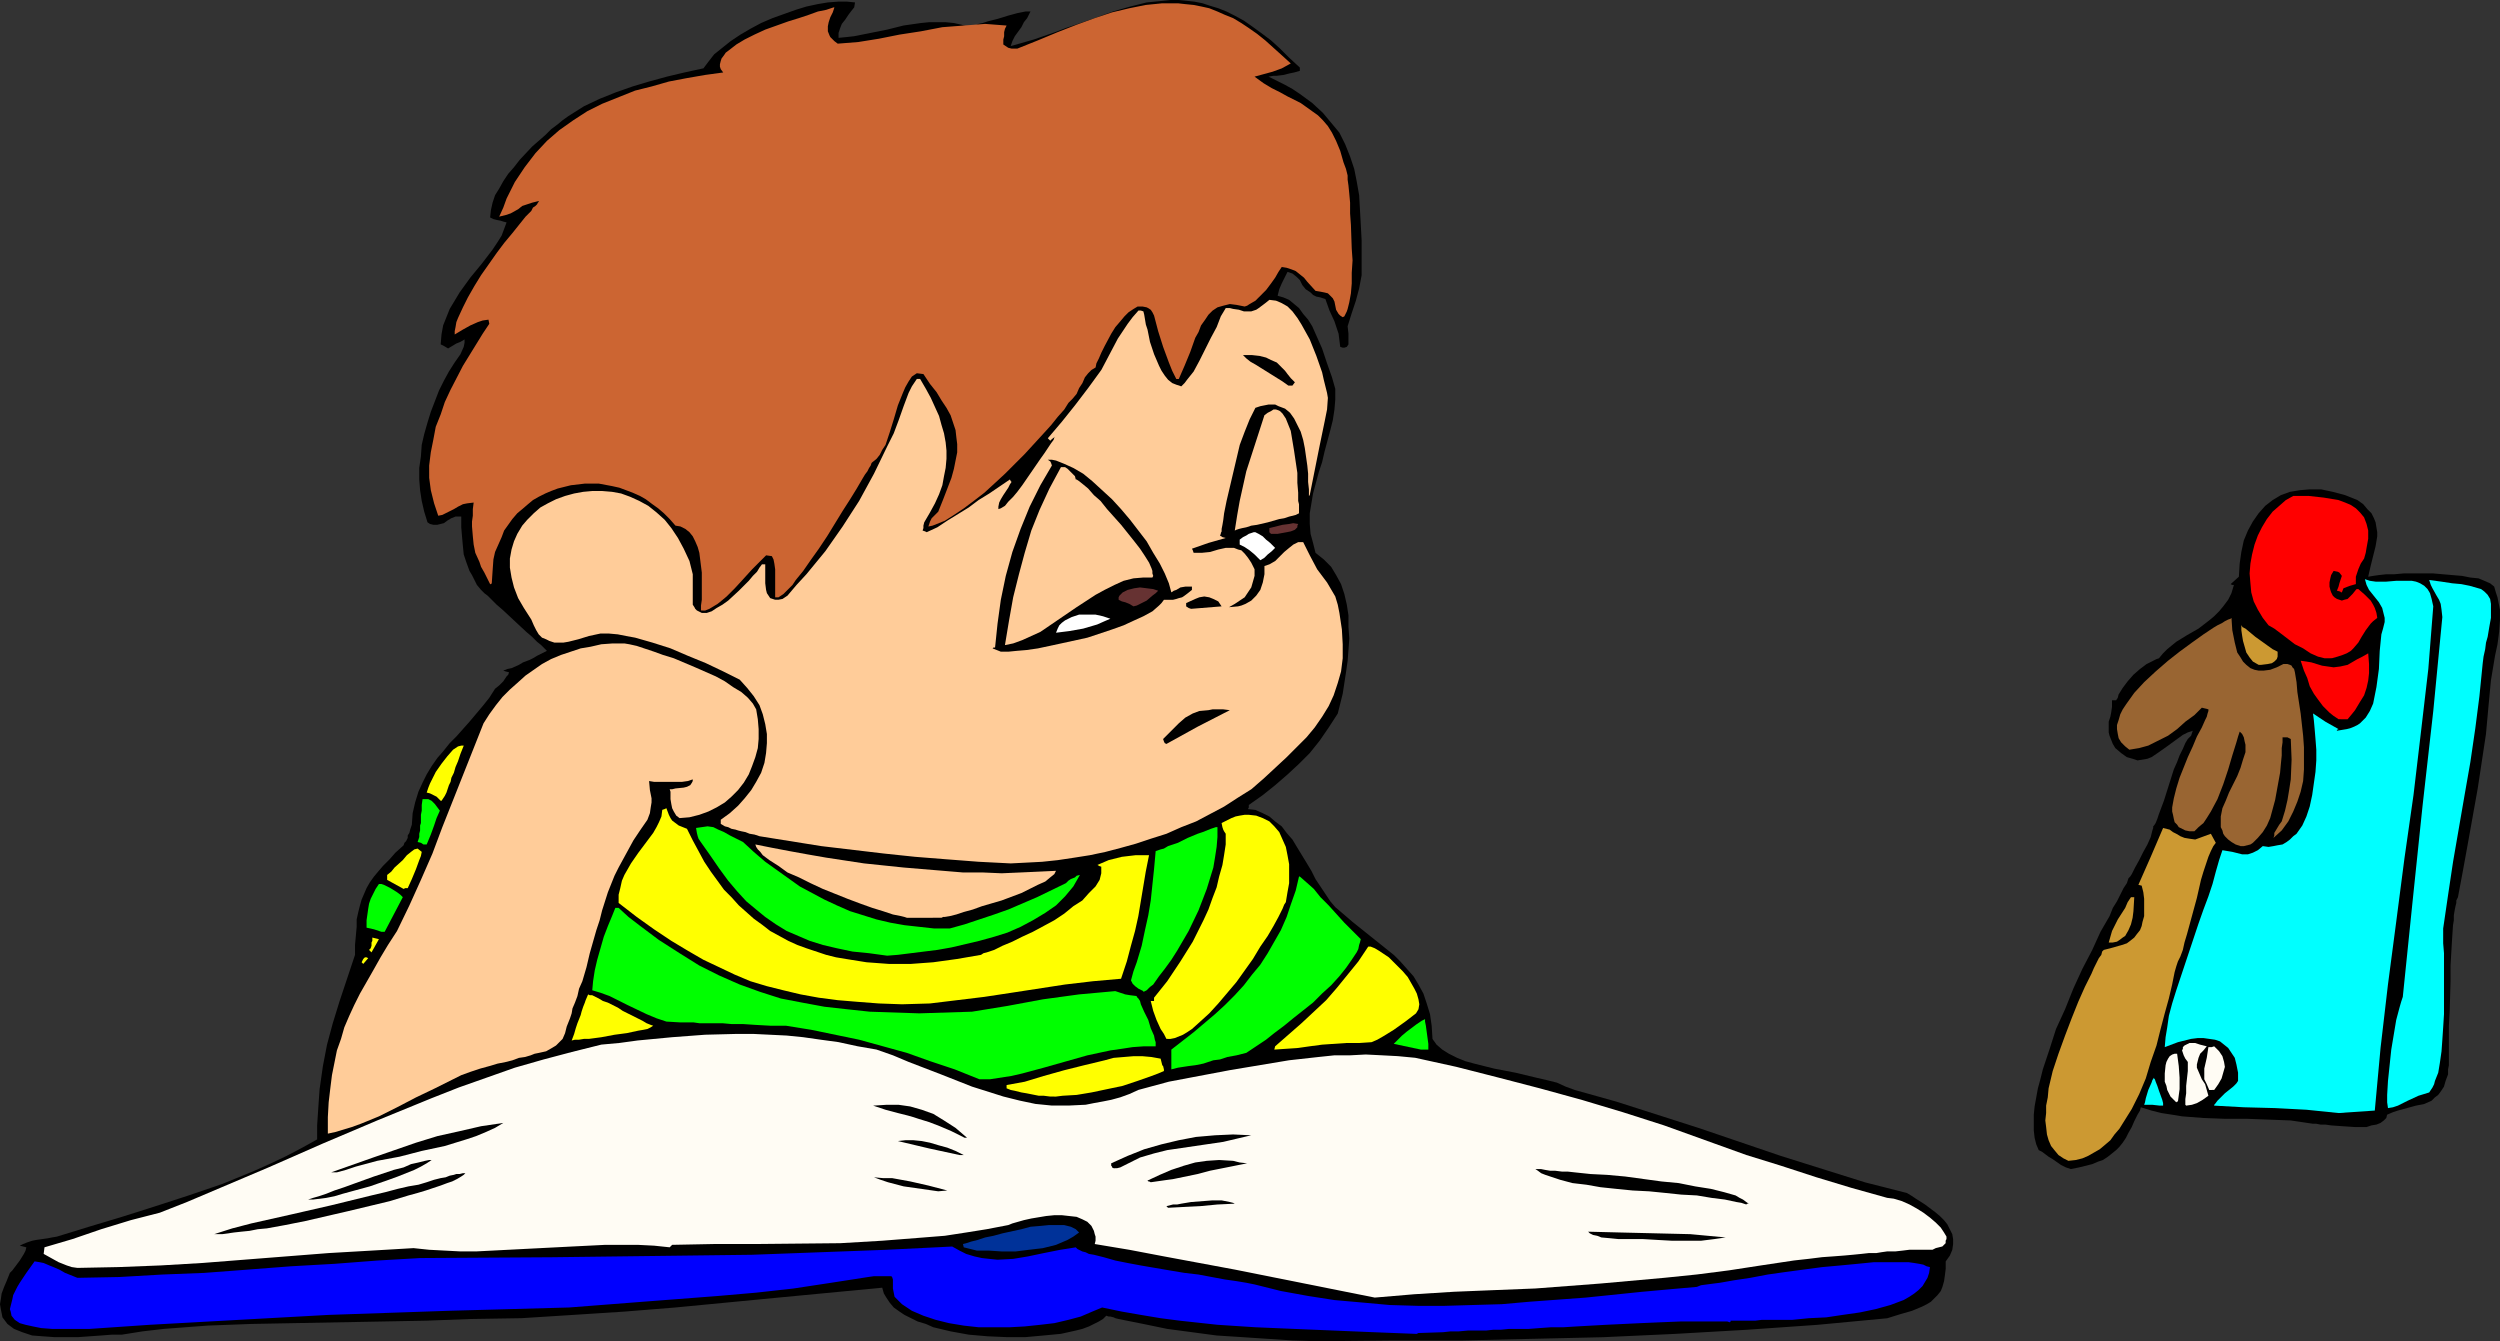 <?xml version="1.0" encoding="UTF-8" standalone="no"?>
<svg
   version="1.0"
   width="129.766mm"
   height="69.619mm"
   id="svg58"
   sodipodi:docname="Boy Trying to Study.wmf"
   xmlns:inkscape="http://www.inkscape.org/namespaces/inkscape"
   xmlns:sodipodi="http://sodipodi.sourceforge.net/DTD/sodipodi-0.dtd"
   xmlns="http://www.w3.org/2000/svg"
   xmlns:svg="http://www.w3.org/2000/svg">
  <rect width="100%" height="100%" fill="#333333" stroke="none"/>
  <sodipodi:namedview
     id="namedview58"
     pagecolor="#ffffff"
     bordercolor="#000000"
     borderopacity="0.25"
     inkscape:showpageshadow="2"
     inkscape:pageopacity="0.0"
     inkscape:pagecheckerboard="0"
     inkscape:deskcolor="#d1d1d1"
     inkscape:document-units="mm" />
  <defs
     id="defs1">
    <pattern
       id="WMFhbasepattern"
       patternUnits="userSpaceOnUse"
       width="6"
       height="6"
       x="0"
       y="0" />
  </defs>
  <path
     style="fill:#000000;fill-opacity:1;fill-rule:evenodd;stroke:none"
     d="m 258.721,263.129 -5.171,-0.162 -5.01,-0.323 -4.848,-0.323 -5.01,-0.323 -4.848,-0.647 -4.848,-0.646 -4.686,-0.97 -4.848,-0.97 -0.646,-0.162 -0.323,-0.162 -0.646,-0.162 h -0.323 l -0.485,-0.162 -0.646,0.647 -0.808,0.485 -0.97,0.485 -0.97,0.485 -1.293,0.485 -1.293,0.323 -1.454,0.323 -1.454,0.323 -3.394,0.323 -3.555,0.323 h -3.717 l -3.717,-0.162 -3.717,-0.323 -3.555,-0.646 -3.394,-0.808 -1.454,-0.647 -1.616,-0.485 -1.293,-0.647 -1.293,-0.646 -0.97,-0.647 -1.131,-0.808 -0.808,-0.97 -0.646,-0.97 -0.485,-0.808 -0.323,-1.131 -10.181,0.97 -10.181,0.97 -20.2,1.94 -10.019,0.808 -10.019,0.647 -10.181,0.646 -10.019,0.162 -8.565,0.323 -8.565,0.162 -17.291,0.323 -8.565,0.162 -8.565,0.323 -8.565,0.647 -4.202,0.485 -4.04,0.646 h -1.939 l -2.101,0.162 -2.262,0.162 -2.262,0.162 H 12.928 10.666 L 8.403,262.159 6.302,261.997 4.363,261.351 3.555,261.028 2.747,260.704 2.101,260.219 1.454,259.735 0.97,259.088 0.485,258.442 0.323,257.633 0.162,256.825 0,255.856 l 0.162,-0.97 0.162,-1.131 0.485,-1.293 0.485,-1.131 0.646,-1.616 0.485,-0.485 0.485,-0.647 0.97,-1.293 0.808,-1.293 0.323,-0.647 0.162,-0.647 -1.293,-0.323 0.646,-0.323 0.808,-0.323 0.97,-0.323 0.808,-0.162 2.262,-0.323 0.808,-0.162 0.97,-0.162 6.302,-1.94 6.464,-1.94 6.626,-2.101 6.464,-2.101 6.626,-2.263 6.302,-2.586 3.232,-1.455 3.07,-1.455 3.07,-1.616 2.909,-1.616 v -2.748 l 0.162,-2.424 0.162,-2.424 0.162,-2.263 0.646,-4.526 0.808,-4.202 1.131,-4.202 1.293,-4.202 1.454,-4.364 0.808,-2.424 0.808,-2.424 v -1.94 l 0.162,-1.778 0.162,-1.778 v -1.455 l 0.323,-1.455 0.323,-1.293 0.323,-1.131 0.485,-1.131 0.485,-1.131 0.646,-1.131 0.808,-1.131 0.808,-0.97 0.97,-1.131 1.293,-1.293 1.131,-1.293 1.616,-1.455 0.162,-0.485 0.323,-0.323 0.323,-0.647 v -0.485 l 0.323,-0.485 0.162,-0.647 0.323,-0.97 0.162,-2.263 0.485,-2.101 0.646,-2.101 0.808,-1.778 0.808,-1.616 0.97,-1.616 1.131,-1.616 1.131,-1.293 1.293,-1.616 1.293,-1.293 2.586,-2.909 2.586,-3.071 1.293,-1.616 1.131,-1.778 0.808,-0.647 0.485,-0.485 0.323,-0.323 0.646,-0.97 0.323,-0.323 0.162,-0.485 -0.646,-0.162 -0.485,-0.162 0.808,-0.323 0.808,-0.162 1.454,-0.647 0.808,-0.485 1.293,-0.485 0.646,-0.323 0.808,-0.485 0.97,-0.485 0.97,-0.485 -0.162,-0.162 -0.323,-0.323 -0.646,-0.647 -0.808,-0.647 -0.97,-0.97 -1.131,-0.97 -4.686,-4.364 -1.131,-0.97 -0.97,-0.97 -0.808,-0.808 -0.646,-0.485 -0.485,-0.485 -0.162,-0.162 -0.808,-0.97 -0.485,-0.97 -0.485,-0.97 -0.485,-0.808 -0.646,-1.778 -0.485,-1.455 -0.162,-1.616 -0.162,-1.778 -0.162,-1.94 v -2.101 h -1.131 l -0.808,0.323 -0.808,0.485 -0.646,0.485 -0.646,0.162 -0.646,0.162 h -0.808 l -0.646,-0.162 -0.485,-0.323 -0.646,-2.101 -0.485,-2.101 -0.323,-2.101 -0.162,-2.101 v -2.263 l 0.323,-2.263 0.162,-2.263 0.485,-2.101 0.646,-2.263 0.646,-2.101 0.808,-2.101 0.808,-2.101 0.97,-1.94 0.97,-1.778 1.131,-1.778 1.131,-1.616 0.646,-1.455 0.162,-0.808 v -0.647 l -0.808,0.485 -0.808,0.323 -1.616,0.97 -0.808,-0.485 -0.646,-0.323 0.162,-1.94 0.323,-1.778 0.646,-1.616 0.646,-1.616 0.97,-1.616 0.97,-1.616 2.101,-2.909 2.262,-2.748 2.101,-2.748 0.97,-1.455 0.808,-1.293 0.485,-1.293 0.485,-1.293 -0.646,-0.162 -0.485,-0.162 -0.808,-0.162 -0.646,-0.162 -0.646,-0.323 0.162,-1.455 0.323,-1.455 0.485,-1.455 0.808,-1.293 0.808,-1.455 0.97,-1.455 1.131,-1.293 1.131,-1.455 2.424,-2.586 2.586,-2.263 1.131,-1.131 1.293,-0.97 0.97,-0.808 1.131,-0.808 3.07,-1.94 3.07,-1.455 3.232,-1.293 3.232,-1.131 3.232,-0.97 3.555,-0.97 3.394,-0.808 3.717,-0.808 0.97,-1.293 1.131,-1.455 1.616,-1.293 1.616,-1.293 1.939,-1.293 1.939,-1.131 2.101,-1.131 2.262,-0.97 2.262,-0.808 2.262,-0.808 2.101,-0.647 2.262,-0.485 1.939,-0.323 2.101,-0.162 h 1.616 l 1.616,0.162 -0.162,0.97 -0.646,0.808 -0.485,0.647 -0.646,0.97 -0.646,0.808 -0.323,0.808 -0.323,0.97 v 0.97 l 1.616,-0.162 1.454,-0.162 3.232,-0.647 3.232,-0.647 3.232,-0.808 3.394,-0.485 1.616,-0.162 h 1.616 1.616 l 1.616,0.162 1.454,0.323 1.616,0.485 h 0.162 l 0.323,-0.162 0.646,-0.162 0.646,-0.323 0.808,-0.162 0.97,-0.323 1.939,-0.485 2.101,-0.647 1.778,-0.485 0.808,-0.162 0.808,-0.162 h 0.485 0.485 l -0.323,0.647 -0.323,0.647 -0.646,0.808 -0.485,0.97 -1.293,1.778 -0.485,0.97 -0.323,0.97 4.525,-1.293 4.202,-1.455 2.101,-0.808 1.939,-0.647 3.717,-1.293 3.555,-1.293 3.394,-0.97 3.232,-0.808 3.232,-0.323 L 229.633,0 h 1.616 l 1.616,0.162 1.454,0.162 1.616,0.323 1.454,0.485 1.616,0.485 1.616,0.647 1.616,0.808 1.778,0.97 1.616,1.131 1.778,1.293 1.939,1.455 1.778,1.616 1.778,1.778 2.101,1.94 v 0.323 0.323 l -1.131,0.323 -0.808,0.162 -0.646,0.162 -0.646,0.162 -1.293,0.162 h -0.646 l -0.97,0.162 1.616,0.808 1.616,0.808 1.454,0.808 1.454,0.97 2.424,1.778 2.101,1.94 1.616,1.94 1.616,1.94 1.131,2.263 0.97,2.424 0.808,2.424 0.485,2.424 0.485,2.748 0.162,2.909 0.162,2.909 0.162,3.071 v 6.788 l -0.485,2.586 -0.646,2.424 -0.808,2.424 -0.808,2.586 0.162,1.455 v 1.455 0.647 l -0.323,0.485 -0.485,0.162 h -0.323 l -0.485,-0.162 -0.162,-1.293 -0.162,-1.293 -0.808,-2.424 -0.97,-2.101 -0.808,-2.263 -0.97,-0.323 -0.808,-0.162 -0.646,-0.323 -0.485,-0.485 -0.97,-0.647 -0.646,-0.808 -0.485,-0.97 -0.646,-0.647 -0.808,-0.647 -0.485,-0.162 -0.485,-0.162 -1.131,2.263 -0.485,1.131 -0.323,1.293 1.131,0.323 1.131,0.485 0.97,0.808 0.97,0.808 0.808,1.131 0.97,1.131 0.808,1.293 0.646,1.455 1.293,2.909 0.97,2.909 0.97,2.748 0.323,1.131 0.323,1.131 v 2.101 l -0.162,1.94 -0.323,2.101 -0.485,1.94 -1.131,4.202 -0.485,2.101 -0.646,1.94 -1.131,4.202 -0.323,1.94 -0.323,1.94 v 2.101 l 0.162,1.94 0.485,1.778 0.485,1.94 1.616,1.293 1.454,1.455 0.97,1.616 0.97,1.778 0.646,1.94 0.485,2.101 0.323,2.101 v 2.263 l 0.162,2.263 -0.162,2.263 -0.162,2.101 -0.323,2.263 -0.323,2.101 -0.323,2.101 -0.485,1.94 -0.485,1.94 -1.778,2.748 -1.778,2.586 -1.939,2.424 -2.101,2.101 -2.262,2.101 -2.424,2.101 -2.424,1.94 -2.747,1.94 v 0.485 l -0.162,0.323 1.454,0.162 1.454,0.647 1.293,0.647 1.131,0.97 1.293,0.97 0.97,1.293 1.131,1.293 0.97,1.616 1.778,2.909 0.97,1.616 0.808,1.616 1.939,2.909 0.97,1.455 0.97,1.131 3.394,2.909 3.232,2.586 3.232,2.586 1.616,1.293 1.293,1.293 1.293,1.455 1.293,1.455 0.97,1.616 0.97,1.778 0.646,1.94 0.646,2.101 0.323,2.263 0.162,2.586 0.808,1.131 1.131,0.97 1.293,0.808 1.616,0.808 1.616,0.647 1.778,0.485 1.939,0.485 1.939,0.485 4.202,0.808 4.04,0.97 2.101,0.485 1.939,0.485 1.778,0.808 1.778,0.646 8.08,2.263 8.08,2.586 8.08,2.586 8.08,2.748 8.08,2.748 8.242,2.586 8.242,2.586 8.242,2.101 0.808,0.485 0.97,0.646 1.778,1.131 1.939,1.455 0.97,0.808 0.808,0.808 0.646,0.808 0.485,0.97 0.485,0.97 0.162,0.97 v 0.97 l -0.162,1.131 -0.485,1.131 -0.808,1.131 v 1.455 l -0.162,1.293 -0.162,1.131 -0.323,1.131 -0.323,0.808 -0.646,0.808 -0.646,0.647 -0.646,0.647 -0.808,0.485 -0.97,0.485 -1.939,0.808 -2.262,0.647 -2.586,0.808 -13.736,1.293 -13.898,0.97 -14.059,0.808 -14.059,0.646 -14.059,0.323 -13.898,0.323 h -14.059 z"
     id="path1" />
  <path
     style="fill:#0000ff;fill-opacity:1;fill-rule:evenodd;stroke:none"
     d="m 277.628,261.674 -8.242,-0.323 -7.757,-0.323 -7.757,-0.323 -7.595,-0.323 -7.434,-0.485 -7.434,-0.808 -3.717,-0.485 -3.878,-0.646 -3.717,-0.647 -3.878,-0.808 -1.939,0.808 -2.262,0.97 -2.424,0.647 -2.747,0.647 -2.747,0.323 -3.07,0.323 -2.909,0.162 h -3.07 -3.07 l -2.909,-0.323 -2.909,-0.485 -2.586,-0.647 -2.424,-0.808 -2.262,-0.97 -0.97,-0.647 -0.97,-0.646 -1.454,-1.455 -0.162,-0.808 -0.162,-0.808 v -0.646 -0.485 -0.646 l -0.162,-0.485 -0.162,-0.162 h -0.323 -0.808 -0.646 -0.808 -0.808 l -1.131,0.162 -7.272,1.131 -7.434,1.131 -7.272,0.808 -7.434,0.647 -14.706,1.131 -14.544,1.131 -23.594,0.647 -23.594,0.808 -23.432,1.293 -11.635,0.647 -11.797,0.808 h -5.171 -2.262 l -2.101,-0.162 -1.616,-0.323 -1.454,-0.323 -1.131,-0.323 -0.97,-0.647 -0.646,-0.808 -0.162,-0.808 -0.162,-0.485 0.162,-0.647 0.162,-0.647 0.162,-0.647 0.162,-0.808 0.323,-0.647 0.485,-0.97 0.485,-0.808 0.646,-0.97 0.646,-0.97 0.808,-1.131 0.808,-1.131 0.97,0.162 0.808,0.162 1.131,0.485 0.808,0.323 1.131,0.485 1.131,0.647 2.424,0.97 8.242,-0.162 8.403,-0.485 8.242,-0.323 8.565,-0.647 8.403,-0.646 8.565,-0.485 8.403,-0.646 8.403,-0.485 25.856,-0.162 26.179,-0.323 13.09,-0.162 13.09,-0.485 13.09,-0.485 13.09,-0.647 1.454,0.808 1.293,0.647 1.616,0.485 1.454,0.323 1.454,0.162 1.616,0.162 3.07,-0.162 2.909,-0.485 3.07,-0.647 3.232,-0.646 3.07,-0.485 0.323,0.323 0.323,0.162 0.646,0.323 0.646,0.162 0.646,0.323 0.97,0.162 1.939,0.485 2.262,0.647 2.424,0.485 2.586,0.485 5.656,0.97 2.909,0.485 2.747,0.323 2.586,0.485 2.586,0.485 2.262,0.323 1.939,0.323 0.808,0.162 0.808,0.162 5.171,1.293 5.333,0.97 5.171,0.808 5.494,0.485 5.333,0.485 5.494,0.162 h 5.333 l 5.494,-0.162 5.656,-0.162 5.494,-0.485 10.989,-0.808 10.989,-1.131 5.333,-0.485 5.494,-0.485 0.808,-0.323 2.424,-0.323 1.293,-0.162 2.747,-0.485 3.232,-0.485 3.394,-0.647 3.394,-0.485 7.272,-0.97 3.555,-0.323 3.394,-0.323 3.232,-0.323 h 3.07 1.293 1.293 1.131 l 1.131,0.162 0.97,0.162 0.808,0.162 0.646,0.323 0.646,0.162 -0.162,1.131 -0.323,0.97 -0.485,0.808 -0.485,0.808 -0.808,0.808 -0.808,0.647 -0.97,0.646 -1.131,0.647 -1.293,0.485 -1.293,0.485 -2.909,0.808 -3.07,0.647 -3.394,0.485 -3.232,0.485 -3.394,0.162 -3.232,0.323 h -3.07 -2.909 l -1.293,0.162 h -3.232 -0.808 -0.808 v 0.162 l -0.162,0.162 -0.485,-0.162 h -0.485 -0.646 -8.08 l -4.04,0.162 -3.717,0.162 -3.394,0.162 -3.394,0.162 -2.909,0.162 -2.909,0.162 -2.586,0.162 h -2.424 l -2.262,0.162 -2.101,0.162 h -2.101 -1.778 l -1.616,0.162 h -1.454 l -1.454,0.162 h -1.293 -1.131 -1.131 l -1.778,0.162 h -1.616 l -1.454,0.162 -4.848,0.162 -0.323,0.162 v 0 z"
     id="path2" />
  <path
     style="fill:#fffcf4;fill-opacity:1;fill-rule:evenodd;stroke:none"
     d="m 269.71,254.562 -13.736,-2.748 -13.736,-2.748 -13.898,-2.586 -6.787,-1.293 -6.787,-1.131 0.162,-0.647 v -0.808 l -0.162,-0.485 -0.162,-0.646 -0.485,-0.97 -0.808,-0.808 -0.97,-0.485 -1.131,-0.485 -1.454,-0.162 -1.454,-0.162 h -1.454 l -1.616,0.162 -2.909,0.485 -1.454,0.323 -1.131,0.323 -1.131,0.323 -0.808,0.323 -4.202,0.808 -4.04,0.647 -4.202,0.647 -4.04,0.323 -8.242,0.647 -8.242,0.485 -16.483,0.162 h -8.242 l -8.242,0.162 -0.323,0.323 -0.162,0.162 -3.07,-0.323 -3.232,-0.162 h -6.302 l -6.464,0.323 -6.302,0.323 -6.302,0.323 -6.302,0.323 h -3.07 l -3.07,-0.162 -3.07,-0.162 -3.07,-0.323 -8.242,0.485 -8.403,0.485 -16.483,1.293 -8.242,0.647 -8.242,0.485 -8.242,0.323 -8.08,0.162 -1.131,-0.162 -0.97,-0.323 -1.616,-0.647 -2.909,-1.616 0.162,-1.293 5.494,-1.616 5.656,-1.94 5.818,-1.778 5.656,-1.455 5.333,-2.101 5.333,-2.263 10.666,-4.526 10.666,-4.687 10.666,-4.526 10.666,-4.364 5.333,-2.101 5.494,-1.94 5.494,-1.94 5.656,-1.616 5.494,-1.455 5.818,-1.455 3.555,-0.323 3.555,-0.485 3.394,-0.323 3.394,-0.323 6.464,-0.485 6.302,-0.162 h 3.07 l 6.626,0.323 3.232,0.323 3.394,0.485 3.555,0.485 3.717,0.808 3.717,0.647 3.232,1.131 3.07,1.293 6.302,2.424 6.141,2.424 3.07,0.97 3.07,0.97 3.232,0.808 3.07,0.647 3.232,0.323 h 3.232 l 3.394,-0.162 1.616,-0.323 1.778,-0.323 1.616,-0.323 1.778,-0.485 1.778,-0.647 1.778,-0.808 5.979,-1.616 5.979,-1.131 5.979,-1.131 5.818,-0.97 5.818,-0.97 5.818,-0.647 3.07,-0.323 h 3.07 l 3.07,-0.162 3.232,0.162 3.07,0.162 3.394,0.323 8.08,1.778 8.242,2.101 8.08,2.101 8.242,2.263 8.08,2.424 8.08,2.586 8.08,2.909 8.08,2.909 6.787,2.101 6.949,2.263 6.949,2.101 6.949,1.94 1.293,0.162 1.616,0.485 1.454,0.647 1.454,0.808 1.293,0.808 1.293,0.97 1.131,0.97 0.97,0.97 0.646,0.97 0.485,0.808 v 0.485 l -0.162,0.323 v 0.485 l -0.323,0.323 -0.323,0.323 -0.646,0.162 -0.646,0.162 -0.646,0.323 h -0.97 -1.131 -1.131 -1.293 l -1.293,0.162 -1.454,0.162 h -0.808 -0.808 l -1.131,0.162 -0.97,0.162 h -1.454 l -1.454,0.162 -1.616,0.162 -1.778,0.162 -2.101,0.162 -2.262,0.162 -2.586,0.323 -2.909,0.323 -6.464,0.97 -6.302,0.97 -6.302,0.808 -6.302,0.647 -12.605,1.131 -12.766,0.97 -8.08,0.323 -7.918,0.323 -7.757,0.485 z"
     id="path3" />
  <path
     style="fill:#003299;fill-opacity:1;fill-rule:evenodd;stroke:none"
     d="m 191.657,245.35 -1.293,-0.323 -0.646,-0.162 -0.646,-0.162 -0.162,-0.646 0.646,-0.162 0.97,-0.323 1.293,-0.323 1.454,-0.485 1.616,-0.323 1.778,-0.485 3.717,-0.808 1.778,-0.485 1.939,-0.162 1.616,-0.162 h 1.778 1.293 l 1.293,0.323 0.97,0.485 0.323,0.323 0.323,0.323 -1.131,0.808 -1.131,0.647 -1.131,0.485 -1.131,0.485 -2.586,0.647 -2.747,0.323 -2.586,0.323 h -2.747 l -2.424,-0.162 z"
     id="path4" />
  <path
     style="fill:#000000;fill-opacity:1;fill-rule:evenodd;stroke:none"
     d="m 317.544,243.087 -1.616,-0.162 -1.778,-0.162 -0.808,-0.323 -0.808,-0.162 -0.646,-0.323 -0.323,-0.323 6.464,0.162 6.787,0.162 6.787,0.162 6.949,0.647 -1.131,0.162 -1.131,0.162 -2.586,0.323 h -2.747 -2.909 l -2.909,-0.162 -2.747,-0.162 h -2.586 -1.293 z"
     id="path5" />
  <path
     style="fill:#000000;fill-opacity:1;fill-rule:evenodd;stroke:none"
     d="m 42.016,242.117 3.555,-1.131 3.717,-0.97 7.918,-1.778 7.757,-1.778 7.918,-1.94 2.747,-0.647 2.424,-0.647 2.101,-0.485 1.939,-0.323 1.616,-0.485 1.454,-0.485 1.293,-0.323 0.97,-0.162 0.808,-0.323 0.808,-0.162 0.485,-0.162 h 0.646 l 0.646,-0.162 h 0.485 l -0.323,0.323 -0.485,0.323 -0.808,0.485 -0.97,0.485 -0.97,0.323 -1.293,0.485 -1.454,0.485 -1.454,0.485 -1.616,0.485 -1.778,0.485 -3.717,1.131 -4.04,0.97 -4.04,0.97 -8.403,1.94 -4.04,0.808 -3.555,0.646 -1.778,0.162 -1.616,0.323 -1.616,0.162 -1.454,0.162 -1.131,0.162 -1.131,0.162 z"
     id="path6" />
  <path
     style="fill:#000000;fill-opacity:1;fill-rule:evenodd;stroke:none"
     d="m 229.149,236.945 -0.323,-0.323 0.646,-0.162 0.646,-0.162 h 0.808 l 0.808,-0.162 1.939,-0.323 2.101,-0.162 2.101,-0.162 h 1.778 l 0.808,0.162 0.808,0.162 0.646,0.162 0.323,0.162 -3.394,0.162 -3.394,0.323 -3.232,0.162 z"
     id="path7" />
  <path
     style="fill:#000000;fill-opacity:1;fill-rule:evenodd;stroke:none"
     d="m 342.592,236.299 -0.97,-0.323 -0.97,-0.162 -2.262,-0.485 -2.586,-0.323 -2.909,-0.485 -3.07,-0.162 -3.07,-0.323 -3.232,-0.323 -3.232,-0.162 -3.232,-0.323 -3.07,-0.323 -2.747,-0.485 -2.747,-0.323 -2.424,-0.647 -0.97,-0.323 -0.97,-0.323 -0.97,-0.323 -0.808,-0.323 -0.646,-0.485 -0.485,-0.323 h 0.485 0.646 l 0.808,0.162 0.97,0.162 h 0.97 l 1.293,0.162 h 1.131 l 1.454,0.162 3.07,0.323 3.232,0.162 3.555,0.323 3.555,0.485 3.555,0.485 3.394,0.323 3.232,0.647 3.07,0.485 1.293,0.323 1.293,0.323 1.131,0.323 1.131,0.323 0.808,0.485 0.646,0.323 0.646,0.485 0.485,0.323 h -0.323 z"
     id="path8" />
  <path
     style="fill:#000000;fill-opacity:1;fill-rule:evenodd;stroke:none"
     d="m 60.438,235.329 0.97,-0.323 1.131,-0.323 1.454,-0.485 1.616,-0.647 1.939,-0.646 1.778,-0.647 4.04,-1.455 3.878,-1.293 1.939,-0.485 1.454,-0.647 1.454,-0.323 1.293,-0.323 0.808,-0.162 h 0.485 l -0.97,0.646 -1.131,0.647 -1.293,0.647 -1.616,0.647 -1.616,0.647 -1.778,0.646 -3.717,1.293 -3.555,0.97 -1.778,0.485 -1.616,0.485 -1.616,0.323 -1.293,0.162 -1.293,0.162 z"
     id="path9" />
  <path
     style="fill:#000000;fill-opacity:1;fill-rule:evenodd;stroke:none"
     d="m 184.062,233.713 -6.787,-0.97 -3.07,-0.808 -1.454,-0.485 -1.293,-0.485 1.778,0.162 h 1.778 l 3.555,0.647 3.555,0.808 3.717,0.97 z"
     id="path10" />
  <path
     style="fill:#000000;fill-opacity:1;fill-rule:evenodd;stroke:none"
     d="m 225.755,231.935 -0.323,-0.162 h -0.162 l -0.162,-0.162 2.424,-1.131 2.262,-0.97 2.424,-0.808 2.262,-0.646 2.262,-0.323 2.424,-0.162 2.747,0.162 1.293,0.323 1.454,0.162 -4.848,0.97 -2.424,0.485 -2.424,0.646 -4.686,0.97 -2.262,0.323 z"
     id="path11" />
  <path
     style="fill:#000000;fill-opacity:1;fill-rule:evenodd;stroke:none"
     d="m 64.963,229.995 8.242,-2.909 8.403,-2.909 4.202,-1.293 4.363,-0.97 4.202,-0.97 4.363,-0.647 -1.616,0.97 -1.778,0.808 -1.939,0.808 -1.939,0.647 -4.202,1.293 -4.525,0.97 -4.363,1.131 -4.363,0.808 -4.202,1.131 -1.939,0.647 -1.778,0.485 z"
     id="path12" />
  <path
     style="fill:#000000;fill-opacity:1;fill-rule:evenodd;stroke:none"
     d="m 406.262,229.349 -0.97,-0.323 -0.97,-0.485 -1.616,-1.131 -0.808,-0.485 -0.646,-0.485 -0.646,-0.485 -0.646,-0.323 -0.485,-1.131 -0.323,-1.293 -0.162,-1.455 v -1.455 -1.616 l 0.162,-1.616 0.323,-1.778 0.323,-1.778 0.485,-1.778 0.485,-1.94 1.293,-3.879 1.293,-4.041 1.778,-3.879 1.616,-4.041 1.778,-3.879 1.939,-3.717 1.616,-3.556 1.778,-3.071 0.646,-1.616 0.808,-1.293 0.646,-1.293 0.646,-1.293 0.646,-0.97 0.323,-0.97 0.323,-0.323 0.323,-0.485 0.646,-1.293 0.808,-1.455 0.808,-1.616 0.808,-1.455 0.646,-1.455 0.323,-1.293 0.162,-0.485 v -0.323 l 0.162,-0.162 0.323,-0.485 0.323,-0.808 0.323,-0.97 0.485,-1.293 0.485,-1.293 0.97,-3.071 0.97,-3.071 0.646,-1.455 0.485,-1.293 0.646,-1.293 0.485,-1.131 0.485,-0.808 0.646,-0.647 0.162,-0.485 0.162,-0.485 -0.97,0.323 -0.97,0.485 -1.778,1.293 -1.778,1.293 -1.616,1.131 -0.97,0.647 -0.808,0.323 -0.97,0.162 -0.97,0.162 -0.97,-0.323 -1.131,-0.323 -1.131,-0.808 -1.131,-0.97 -0.485,-0.808 -0.323,-0.808 -0.323,-0.808 -0.162,-0.646 v -1.131 -0.97 l 0.323,-0.97 0.162,-0.808 0.162,-1.131 v -1.293 h 0.808 l 0.323,-0.485 0.162,-0.646 0.808,-1.293 0.97,-1.293 1.131,-1.293 1.293,-1.131 1.293,-0.97 1.293,-0.647 0.646,-0.323 0.485,-0.162 0.808,-0.97 0.808,-0.808 1.778,-1.455 2.101,-1.293 2.262,-1.293 2.101,-1.616 0.97,-0.808 0.97,-0.97 0.808,-0.97 0.97,-1.293 0.646,-1.293 0.485,-1.616 h -0.323 l -0.323,-0.162 1.616,-1.455 0.162,-2.586 0.323,-2.263 0.485,-2.263 0.808,-1.94 0.97,-1.778 1.131,-1.616 1.293,-1.455 1.454,-1.131 1.616,-0.97 1.778,-0.647 1.939,-0.323 1.939,-0.162 h 2.262 l 2.262,0.485 2.424,0.647 2.424,0.97 1.131,0.808 0.808,0.97 0.808,0.808 0.485,0.97 0.323,0.808 0.162,0.97 0.162,0.97 v 0.808 l -0.323,1.94 -0.485,1.94 -0.485,1.94 -0.485,2.101 0.97,-0.162 1.131,-0.162 1.454,-0.162 h 1.616 l 1.778,-0.162 h 5.818 l 3.717,0.323 1.939,0.162 1.616,0.323 1.616,0.162 1.131,0.485 1.131,0.485 0.808,0.647 0.323,1.131 0.323,0.97 0.485,2.424 v 2.101 l -0.162,2.263 -0.323,2.424 -0.485,2.263 -0.808,4.849 -0.485,5.172 -0.485,5.334 -0.808,5.334 -0.808,5.334 -1.939,10.829 -0.97,5.334 -0.97,5.172 -0.162,0.323 -0.162,0.323 v 0.485 l -0.162,0.647 -0.162,0.808 -0.162,0.97 v 0.97 l -0.162,0.97 -0.162,2.424 -0.162,2.748 -0.162,2.748 v 3.071 l -0.162,5.819 -0.162,2.909 v 2.586 2.424 2.748 l -0.162,0.808 v 0.97 l -0.485,1.293 -0.323,1.131 -0.646,0.97 -0.485,0.646 -0.646,0.485 -0.646,0.646 -1.454,0.647 -1.616,0.323 -1.778,0.485 -1.778,0.485 -0.97,0.323 -1.131,0.485 -0.162,0.647 -0.485,0.485 -0.646,0.485 -0.808,0.323 -0.97,0.162 -0.97,0.323 h -2.262 l -2.424,-0.162 -2.262,-0.162 -1.131,-0.162 h -0.97 l -0.808,-0.162 h -0.646 l -4.363,-0.647 -4.202,-0.162 -4.363,-0.162 h -4.363 l -4.202,-0.162 -4.202,-0.323 -1.939,-0.323 -2.101,-0.323 -1.939,-0.485 -2.101,-0.647 -0.162,0.647 -0.485,0.808 -0.646,1.293 -0.485,1.131 -0.646,1.131 -0.485,0.97 -0.646,0.97 -0.646,0.808 -0.646,0.647 -0.808,0.647 -0.808,0.647 -0.97,0.647 -0.97,0.323 -1.131,0.485 -1.293,0.323 -1.293,0.323 z"
     id="path13" />
  <path
     style="fill:#000000;fill-opacity:1;fill-rule:evenodd;stroke:none"
     d="m 218.483,229.187 -0.323,-0.162 v -0.162 l -0.162,-0.162 v -0.485 l 3.232,-1.455 3.232,-1.293 3.394,-0.97 3.394,-0.808 3.394,-0.647 3.717,-0.323 3.555,-0.162 3.555,0.162 -2.747,0.646 -2.747,0.647 -5.494,0.808 -5.494,0.808 -2.586,0.647 -2.747,0.808 -0.646,0.323 -0.646,0.323 -1.293,0.647 -1.293,0.647 -0.646,0.162 z"
     id="path14" />
  <path
     style="fill:#cc9932;fill-opacity:1;fill-rule:evenodd;stroke:none"
     d="m 405.777,227.732 -0.97,-0.485 -0.97,-0.647 -0.808,-0.97 -0.646,-0.808 -0.485,-1.131 -0.323,-1.131 -0.162,-1.455 -0.162,-1.293 0.162,-1.455 v -1.455 l 0.323,-1.616 0.162,-1.778 0.808,-3.394 1.131,-3.394 1.293,-3.556 1.293,-3.394 1.293,-3.233 1.293,-2.909 0.646,-1.293 0.646,-1.293 0.485,-1.131 0.485,-0.97 0.485,-0.97 0.485,-0.647 0.162,-0.647 0.323,-0.323 1.293,-0.323 1.131,-0.323 1.131,-0.323 0.97,-0.323 0.646,-0.485 0.808,-0.647 0.485,-0.647 0.646,-0.808 0.323,-0.808 0.162,-0.808 0.323,-1.131 v -0.97 -1.131 -1.293 l -0.162,-1.293 -0.323,-1.293 -0.646,-0.162 2.424,-5.495 2.424,-5.657 0.646,0.162 0.646,0.162 0.646,0.485 0.646,0.323 0.808,0.485 0.808,0.323 0.97,0.162 1.131,0.162 3.07,-1.131 0.97,1.778 -0.485,0.647 -0.485,0.97 -0.485,1.131 -0.485,1.455 -0.485,1.455 -0.485,1.616 -0.808,3.556 -0.97,3.556 -0.97,3.556 -0.485,1.616 -0.323,1.455 -0.485,1.293 -0.485,0.97 -0.323,0.97 -0.323,1.131 -0.485,2.424 -0.646,2.748 -0.808,2.909 -0.808,3.071 -0.808,3.233 -1.131,3.233 -0.97,3.233 -1.293,3.071 -1.454,2.909 -1.616,2.586 -0.808,1.293 -0.97,1.131 -0.808,1.131 -1.131,0.97 -0.97,0.808 -1.131,0.646 -1.131,0.647 -1.131,0.485 -1.293,0.323 z"
     id="path15" />
  <path
     style="fill:#000000;fill-opacity:1;fill-rule:evenodd;stroke:none"
     d="m 188.264,226.601 -5.979,-1.293 -6.141,-1.455 1.454,-0.162 h 1.616 l 1.616,0.162 1.616,0.323 1.616,0.485 1.778,0.485 1.616,0.647 1.616,0.808 h -0.485 z"
     id="path16" />
  <path
     style="fill:#000000;fill-opacity:1;fill-rule:evenodd;stroke:none"
     d="m 189.233,223.207 -1.293,-0.647 -1.293,-0.647 -2.262,-0.97 -2.101,-0.808 -2.101,-0.646 -0.97,-0.323 -1.131,-0.323 -1.939,-0.485 -2.424,-0.647 -2.424,-0.808 2.586,-0.162 h 2.424 l 2.262,0.323 2.262,0.647 2.262,0.808 2.101,1.293 2.262,1.455 1.131,0.97 1.131,0.97 z"
     id="path17" />
  <path
     style="fill:#ffcc99;fill-opacity:1;fill-rule:evenodd;stroke:none"
     d="m 64.317,222.399 v -3.233 l 0.162,-2.909 0.323,-2.748 0.323,-2.586 0.485,-2.424 0.485,-2.424 0.808,-2.263 0.646,-2.263 0.97,-2.263 0.97,-2.101 1.131,-2.263 2.586,-4.526 1.454,-2.586 1.454,-2.424 1.778,-2.748 2.424,-5.01 2.262,-5.01 2.262,-5.172 1.939,-5.172 4.04,-10.182 4.04,-10.182 1.131,-1.778 1.293,-1.778 1.293,-1.616 1.454,-1.455 1.454,-1.293 1.616,-1.455 1.616,-1.131 1.616,-1.131 1.778,-0.97 1.939,-0.808 1.939,-0.647 1.939,-0.646 1.939,-0.323 2.101,-0.485 2.262,-0.162 h 2.262 l 0.97,0.162 1.454,0.323 1.454,0.485 1.939,0.646 1.778,0.647 2.101,0.647 4.202,1.778 4.04,1.778 1.778,0.97 1.616,1.131 1.616,0.97 1.293,1.131 0.97,1.131 0.646,1.131 0.323,1.94 0.162,1.94 v 1.94 l -0.162,1.778 -0.485,1.778 -0.646,1.778 -0.646,1.616 -0.97,1.616 -1.131,1.455 -1.293,1.293 -1.293,1.131 -1.616,0.97 -1.616,0.808 -1.778,0.646 -1.939,0.485 -1.939,0.162 -0.646,-0.485 -0.485,-0.808 -0.323,-0.647 -0.162,-0.808 -0.162,-0.97 v -0.647 -0.808 l -0.162,-0.485 h 0.485 l 0.646,-0.162 1.616,-0.162 0.646,-0.162 0.646,-0.323 0.323,-0.485 0.162,-0.323 v -0.323 l -0.97,0.323 -1.131,0.162 h -2.262 -2.424 -0.808 l -0.97,-0.162 0.162,1.778 0.162,0.808 0.162,0.808 v 0.808 l -0.162,0.97 -0.162,1.131 -0.485,1.293 -1.454,2.101 -1.293,1.94 -0.97,1.778 -0.97,1.778 -0.97,1.778 -0.808,1.616 -1.293,3.233 -1.131,3.556 -0.485,1.94 -0.646,1.94 -0.646,2.263 -0.646,2.263 -0.646,2.748 -0.808,2.748 -0.646,1.455 -0.323,1.455 -0.485,1.293 -0.485,1.131 -0.162,0.97 -0.323,0.97 -0.646,1.616 -0.323,1.293 -0.485,1.131 -0.646,0.647 -0.646,0.647 -0.808,0.485 -1.131,0.647 -1.454,0.323 -0.808,0.162 -0.808,0.323 -1.131,0.323 -1.131,0.162 -1.293,0.485 -1.293,0.323 -1.616,0.323 -1.616,0.485 -1.778,0.485 -1.939,0.647 -1.778,0.647 -1.616,0.808 -3.555,1.778 -3.717,1.778 -3.717,1.94 -3.555,1.778 -3.555,1.455 -1.778,0.647 -1.616,0.485 -1.616,0.485 z"
     id="path18" />
  <path
     style="fill:#00ffff;fill-opacity:1;fill-rule:evenodd;stroke:none"
     d="m 458.782,218.358 -6.302,-0.647 -6.141,-0.323 -6.141,-0.162 -5.818,-0.323 v -0.162 l 0.162,-0.162 0.485,-0.647 0.646,-0.646 0.808,-0.808 1.616,-1.293 0.646,-0.647 0.323,-0.485 v -1.616 l -0.323,-1.616 -0.323,-1.293 -0.646,-0.97 -0.646,-0.97 -0.808,-0.647 -0.808,-0.647 -0.97,-0.323 -1.131,-0.162 -1.131,-0.162 h -1.131 l -1.293,0.162 -1.293,0.323 -1.293,0.323 -2.586,0.97 0.162,-1.94 0.323,-1.94 0.323,-2.263 0.646,-2.424 0.808,-2.586 0.808,-2.424 1.778,-5.334 1.778,-5.334 0.97,-2.748 0.97,-2.586 0.808,-2.424 0.646,-2.424 0.646,-2.263 0.646,-1.94 1.939,0.323 1.939,0.485 h 1.131 l 0.97,-0.323 0.97,-0.485 0.97,-0.808 1.131,0.162 0.97,-0.162 0.808,-0.162 0.97,-0.162 0.808,-0.485 0.646,-0.485 0.646,-0.646 0.646,-0.485 1.131,-1.616 0.808,-1.778 0.646,-1.94 0.485,-2.263 0.323,-2.263 0.323,-2.263 0.162,-2.263 v -2.101 l -0.162,-2.101 -0.162,-1.94 -0.162,-1.778 -0.162,-1.293 2.424,1.616 2.586,1.455 -0.323,0.162 v 0.162 l 0.97,-0.162 0.97,-0.162 0.646,-0.162 0.808,-0.323 0.646,-0.323 0.485,-0.323 1.131,-1.131 0.808,-1.293 0.646,-1.455 0.323,-1.616 0.323,-1.616 0.485,-3.556 0.162,-3.556 0.162,-1.616 0.162,-1.616 0.323,-1.131 0.323,-1.293 v -0.808 l -0.162,-0.647 -0.162,-0.647 -0.162,-0.647 -0.646,-1.131 -0.646,-0.808 -1.293,-1.616 -0.485,-0.97 -0.323,-1.131 0.97,0.323 1.131,0.162 h 2.101 l 1.939,-0.162 h 1.131 0.97 0.97 l 0.808,0.162 0.808,0.323 0.808,0.485 0.646,0.646 0.485,0.808 0.323,1.131 0.323,1.455 -0.97,12.284 -1.454,12.445 -1.454,12.284 -1.778,12.445 -1.616,12.445 -1.616,12.284 -1.454,12.445 -1.131,12.284 z"
     id="path19" />
  <path
     style="fill:#00ffff;fill-opacity:1;fill-rule:evenodd;stroke:none"
     d="m 468.478,217.388 -0.162,-1.131 v -1.455 l 0.162,-2.748 0.323,-3.071 0.323,-3.071 0.485,-2.909 0.485,-2.909 0.646,-2.424 0.323,-1.131 0.323,-0.97 1.939,-18.91 1.939,-18.587 2.101,-18.587 1.778,-18.425 -0.162,-1.455 -0.162,-1.131 -0.323,-0.808 -0.485,-0.808 -0.808,-1.455 -0.323,-0.647 -0.323,-0.97 2.424,0.323 2.101,0.323 1.778,0.162 1.616,0.323 1.131,0.323 1.131,0.323 0.646,0.485 0.646,0.647 0.485,0.808 0.162,0.97 v 1.293 1.455 l -0.323,1.778 -0.323,1.94 -0.323,1.131 -0.162,1.293 -0.323,1.455 -0.162,1.293 -0.646,6.465 -0.808,6.303 -0.97,6.627 -1.131,6.465 -2.262,13.092 -0.97,6.465 -0.97,6.627 v 2.909 l 0.162,1.94 v 2.101 2.263 2.586 5.01 l -0.162,2.586 -0.162,2.424 -0.162,2.263 -0.323,2.263 -0.323,1.94 -0.646,1.616 -0.162,0.646 -0.323,0.647 -0.323,0.485 -0.323,0.485 -2.101,0.647 -2.101,0.97 -1.939,0.97 -0.97,0.323 z"
     id="path20" />
  <path
     style="fill:#00ffff;fill-opacity:1;fill-rule:evenodd;stroke:none"
     d="m 423.715,216.903 -1.454,-0.162 h -1.616 l 0.162,-0.485 0.162,-0.808 0.485,-1.616 0.646,-1.455 0.162,-0.485 0.323,-0.485 v 0.162 l 0.162,0.162 0.162,0.485 0.323,0.808 0.323,0.97 0.646,1.778 0.162,0.646 v 0.485 z"
     id="path21" />
  <path
     style="fill:#fffcf4;fill-opacity:1;fill-rule:evenodd;stroke:none"
     d="m 428.886,216.903 -0.162,-0.162 v -0.162 -0.323 -0.647 l 0.162,-1.131 v -1.455 l 0.162,-1.455 0.162,-1.455 v -1.455 -0.323 l -0.485,-0.647 -0.323,-0.647 -0.162,-0.485 -0.162,-0.485 0.162,-0.323 v -0.323 l 0.323,-0.323 0.323,-0.162 0.646,-0.323 h 1.131 l 0.97,0.323 1.293,0.323 -0.646,0.808 -0.646,0.647 -0.323,0.808 -0.162,0.647 -0.162,0.647 v 0.646 l 0.485,1.131 0.485,1.131 0.646,0.97 0.323,1.131 0.323,1.131 -1.131,0.808 -1.131,0.646 -0.97,0.323 z"
     id="path22" />
  <path
     style="fill:#fffcf4;fill-opacity:1;fill-rule:evenodd;stroke:none"
     d="m 426.947,216.257 -0.485,-0.485 -0.646,-0.647 -0.323,-0.647 -0.323,-0.647 -0.162,-0.808 -0.323,-0.808 v -1.616 l 0.162,-1.616 0.162,-0.646 0.323,-0.647 0.323,-0.485 0.485,-0.323 0.485,-0.162 h 0.485 l 0.323,2.424 0.162,2.263 v 2.263 l -0.323,2.424 h -0.162 z"
     id="path23" />
  <path
     style="fill:#ffff00;fill-opacity:1;fill-rule:evenodd;stroke:none"
     d="m 206.04,215.125 -1.293,-0.162 h -0.97 l -1.616,-0.323 -0.808,-0.162 -0.97,-0.162 -1.293,-0.323 -0.808,-0.162 -0.808,-0.323 v -0.647 l 1.778,-0.323 1.778,-0.323 3.717,-1.131 4.04,-1.131 3.878,-0.97 4.04,-0.97 1.778,-0.485 1.939,-0.162 1.939,-0.162 h 1.778 l 1.778,0.162 1.778,0.323 0.162,0.647 0.162,0.646 0.162,0.162 0.162,0.647 v 0.323 l -1.131,0.485 -1.293,0.485 -2.747,0.97 -2.909,0.97 -3.07,0.647 -3.07,0.646 -2.909,0.485 -2.747,0.162 -1.293,0.162 z"
     id="path24" />
  <path
     style="fill:#fffcf4;fill-opacity:1;fill-rule:evenodd;stroke:none"
     d="m 433.411,213.832 -0.485,-1.131 -0.485,-0.97 v -0.97 -1.131 l 0.485,-2.101 0.323,-2.101 h 0.646 l 0.485,-0.162 0.97,0.97 0.646,0.97 0.323,1.131 0.162,0.97 -0.323,1.131 -0.323,1.131 -0.646,1.131 -0.808,1.131 z"
     id="path25" />
  <path
     style="fill:#00ff00;fill-opacity:1;fill-rule:evenodd;stroke:none"
     d="m 192.142,211.731 -4.848,-1.94 -4.848,-1.616 -4.525,-1.616 -4.686,-1.293 -4.686,-1.293 -4.686,-0.97 -4.686,-0.97 -5.01,-0.808 h -3.07 l -2.909,-0.162 -2.424,-0.162 h -2.262 l -1.778,-0.162 h -1.778 -1.454 -1.293 l -1.131,-0.162 h -0.97 -1.616 l -2.747,-0.162 -1.939,-0.646 -1.939,-0.808 -3.717,-1.778 -3.555,-1.778 -1.778,-0.647 -1.616,-0.485 0.162,-1.778 0.323,-2.101 0.485,-2.101 0.646,-2.263 0.646,-2.263 0.808,-2.101 0.808,-1.94 0.646,-1.616 h 0.646 l 1.939,1.778 2.101,1.616 3.878,2.909 4.04,2.586 3.878,2.424 3.878,1.94 4.04,1.778 4.04,1.455 4.04,1.293 4.202,0.808 4.363,0.808 4.363,0.485 4.525,0.485 4.848,0.162 4.848,0.162 5.171,-0.162 5.171,-0.162 6.949,-1.131 6.949,-1.293 7.11,-0.97 3.555,-0.323 3.555,-0.323 0.97,0.323 0.97,0.323 0.97,0.162 1.293,0.162 v 0.162 l 0.323,0.323 0.323,0.485 0.162,0.647 0.646,1.455 0.808,1.616 0.485,1.616 0.646,1.455 0.162,0.808 0.162,0.485 v 0.485 0.323 h -2.262 l -2.262,0.162 -2.101,0.323 -2.262,0.323 -4.525,0.97 -8.565,2.424 -4.202,1.131 -2.101,0.485 -2.101,0.323 -2.101,0.323 z"
     id="path26" />
  <path
     style="fill:#00ff00;fill-opacity:1;fill-rule:evenodd;stroke:none"
     d="m 229.795,209.792 v -1.94 -1.94 l 4.363,-3.394 4.202,-3.556 1.939,-1.778 1.939,-1.94 1.778,-1.94 1.616,-2.101 1.616,-1.94 1.454,-2.263 1.293,-2.263 1.293,-2.263 1.131,-2.586 0.808,-2.424 0.97,-2.748 0.646,-2.748 h 0.162 l 1.293,1.131 1.454,1.293 1.293,1.616 1.616,1.616 3.07,3.394 1.616,1.616 1.616,1.616 -0.162,0.646 -0.162,0.485 -0.162,0.808 -0.323,0.647 -0.97,1.455 -1.131,1.616 -1.293,1.616 -1.616,1.778 -1.778,1.616 -1.778,1.778 -3.878,3.071 -1.778,1.455 -1.939,1.455 -1.616,1.293 -1.454,0.97 -1.454,0.97 -0.97,0.647 -1.939,0.485 -1.778,0.323 -1.454,0.485 -1.293,0.162 -0.97,0.323 -0.97,0.323 -0.808,0.162 -0.808,0.162 -1.293,0.162 -2.101,0.323 z"
     id="path27" />
  <path
     style="fill:#00ff00;fill-opacity:1;fill-rule:evenodd;stroke:none"
     d="m 278.76,205.913 -5.333,-1.131 0.162,-0.162 0.162,-0.162 0.162,-0.162 0.323,-0.323 0.808,-0.808 0.97,-0.808 1.939,-1.455 0.97,-0.647 0.323,-0.162 0.323,-0.162 v 0.485 l 0.162,0.808 0.485,3.556 v 1.131 z"
     id="path28" />
  <path
     style="fill:#ffff00;fill-opacity:1;fill-rule:evenodd;stroke:none"
     d="m 249.995,205.913 0.162,-0.647 2.586,-2.263 2.586,-2.263 2.424,-2.263 2.424,-2.263 2.101,-2.424 2.101,-2.586 2.101,-2.586 1.939,-2.909 h 0.485 l 0.808,0.323 0.808,0.485 0.97,0.647 0.97,0.647 0.97,0.97 1.778,1.778 0.97,1.131 0.646,1.131 0.646,1.131 0.485,0.97 0.323,1.131 0.162,0.97 -0.162,0.97 -0.485,0.808 -2.101,1.616 -2.262,1.616 -2.101,1.293 -1.131,0.647 -1.131,0.485 -2.424,0.162 h -2.586 l -4.686,0.323 -2.424,0.323 -2.262,0.323 z"
     id="path29" />
  <path
     style="fill:#ffff00;fill-opacity:1;fill-rule:evenodd;stroke:none"
     d="m 112.15,204.135 0.485,-1.293 0.323,-1.131 0.323,-0.97 0.323,-0.808 0.323,-0.808 0.162,-0.647 0.323,-0.97 0.323,-0.808 0.162,-0.485 0.485,-1.131 0.323,0.162 h 0.485 l 0.646,0.323 0.646,0.323 0.808,0.485 0.97,0.323 1.939,0.97 0.97,0.646 0.97,0.485 1.939,0.97 0.97,0.485 0.808,0.485 0.808,0.323 0.485,0.162 -0.485,0.323 -0.646,0.323 -0.808,0.162 -0.97,0.162 -2.262,0.485 -2.424,0.323 -2.586,0.485 -2.424,0.323 h -0.97 l -0.97,0.162 h -0.808 z"
     id="path30" />
  <path
     style="fill:#ffff00;fill-opacity:1;fill-rule:evenodd;stroke:none"
     d="m 228.825,203.812 -0.485,-0.97 -0.646,-0.97 -0.808,-1.778 -0.646,-1.778 -0.485,-1.94 h 0.646 v -0.323 -0.323 l 1.293,-1.616 1.293,-1.616 2.586,-3.879 2.424,-3.879 2.101,-4.202 0.97,-2.101 0.808,-2.263 0.808,-2.101 0.485,-2.101 0.646,-2.263 0.323,-1.94 0.323,-2.101 v -2.101 l -0.323,-0.485 -0.162,-0.323 -0.162,-0.485 -0.162,-0.808 0.97,-0.485 0.97,-0.485 0.808,-0.323 0.808,-0.162 0.97,-0.162 h 0.808 l 1.454,0.162 1.293,0.485 1.293,0.647 0.97,0.97 0.97,1.131 0.646,1.455 0.646,1.455 0.323,1.616 0.323,1.778 v 1.94 1.778 l -0.323,1.778 -0.323,1.94 -0.323,0.485 -0.323,0.808 -0.808,1.616 -0.97,1.778 -1.131,1.94 -1.454,2.101 -1.454,2.424 -3.232,4.526 -1.778,2.101 -1.778,2.101 -1.778,1.94 -1.778,1.616 -1.616,1.455 -0.97,0.646 -0.808,0.485 -0.808,0.323 -0.808,0.323 -0.808,0.162 z"
     id="path31" />
  <path
     style="fill:#ffff00;fill-opacity:1;fill-rule:evenodd;stroke:none"
     d="m 176.952,197.023 -4.525,-0.162 -4.202,-0.323 -3.878,-0.323 -3.717,-0.485 -3.555,-0.647 -3.394,-0.808 -3.232,-0.808 -3.232,-0.97 -3.07,-1.293 -3.07,-1.455 -3.07,-1.455 -3.07,-1.778 -3.232,-1.94 -3.394,-2.263 -3.394,-2.424 -3.555,-2.748 v -1.616 l 0.323,-1.293 0.323,-1.455 0.485,-1.131 0.646,-1.131 0.646,-1.131 1.454,-2.101 1.454,-1.94 1.454,-1.94 0.646,-1.131 0.485,-0.97 0.485,-1.131 0.162,-1.293 0.485,-0.162 0.323,-0.162 0.485,1.293 0.323,0.647 0.323,0.485 0.646,0.485 0.646,0.485 0.808,0.323 0.808,0.323 1.131,2.263 1.131,2.101 1.131,2.101 1.293,1.94 1.293,1.778 1.293,1.778 1.454,1.455 1.454,1.616 1.454,1.293 1.454,1.293 1.778,1.293 1.454,1.131 1.778,0.97 1.778,0.97 1.778,0.808 1.778,0.646 1.939,0.647 1.939,0.647 1.939,0.485 1.939,0.323 4.04,0.647 4.363,0.323 h 4.363 l 4.363,-0.323 4.686,-0.647 4.686,-0.808 0.485,-0.323 0.646,-0.162 1.454,-0.485 1.616,-0.808 1.939,-0.808 1.939,-0.97 2.101,-0.97 4.202,-2.263 1.939,-1.293 1.778,-1.455 1.778,-1.131 1.293,-1.455 1.293,-1.293 0.808,-1.293 0.162,-0.646 0.162,-0.647 v -0.647 -0.647 l -0.485,-0.162 -0.162,-0.162 h -0.162 l 1.131,-0.485 1.131,-0.485 1.293,-0.323 1.293,-0.323 2.747,-0.323 h 1.293 1.293 l -0.646,3.233 -0.485,2.909 -0.97,5.819 -0.646,2.909 -0.808,2.909 -0.808,3.071 -1.131,3.394 -5.494,0.485 -5.494,0.647 -10.504,1.616 -5.333,0.808 -5.333,0.647 -5.333,0.647 z"
     id="path32" />
  <path
     style="fill:#00ff00;fill-opacity:1;fill-rule:evenodd;stroke:none"
     d="m 224.301,194.437 -0.97,-0.485 -0.646,-0.485 -0.485,-0.485 -0.323,-0.646 0.485,-1.778 0.646,-1.778 0.97,-3.233 0.646,-3.071 0.646,-2.909 0.485,-2.909 0.323,-3.071 0.323,-3.071 0.323,-3.556 0.485,-0.162 0.485,-0.162 0.646,-0.162 0.808,-0.485 1.939,-0.647 1.939,-0.97 1.939,-0.808 0.97,-0.323 0.808,-0.323 0.808,-0.323 0.485,-0.162 0.485,-0.162 h 0.323 v 1.94 l -0.162,1.94 -0.323,2.101 -0.323,1.94 -0.646,2.101 -0.646,2.101 -0.808,2.101 -0.808,2.101 -1.939,4.041 -2.262,3.879 -1.131,1.778 -1.293,1.778 -1.131,1.455 -1.131,1.616 -0.646,0.485 -0.323,0.323 -0.323,0.323 -0.323,0.162 -0.323,0.162 z"
     id="path33" />
  <path
     style="fill:#ffff00;fill-opacity:1;fill-rule:evenodd;stroke:none"
     d="m 71.266,189.104 -0.162,-0.162 -0.162,-0.162 0.323,-0.647 0.323,-0.323 h 0.323 l 0.323,0.162 z"
     id="path34" />
  <path
     style="fill:#00ff00;fill-opacity:1;fill-rule:evenodd;stroke:none"
     d="m 174.043,187.487 -3.555,-0.485 -3.232,-0.323 -3.07,-0.647 -2.747,-0.646 -2.586,-0.808 -2.262,-0.97 -2.262,-0.97 -2.101,-1.293 -2.101,-1.455 -1.778,-1.455 -1.939,-1.616 -1.778,-1.94 -1.778,-2.101 -1.778,-2.424 -1.778,-2.586 -1.939,-2.748 -0.323,-0.485 -0.162,-0.485 -0.162,-0.647 -0.162,-0.97 1.131,-0.162 1.131,-0.162 1.131,0.162 0.97,0.485 1.131,0.485 1.131,0.647 1.293,0.647 1.293,0.646 2.101,1.94 2.262,1.94 2.262,1.616 2.262,1.616 2.262,1.616 2.424,1.293 2.424,1.293 2.424,1.131 2.586,1.131 2.586,0.808 2.586,0.808 2.747,0.647 2.747,0.485 2.909,0.323 2.909,0.323 h 3.07 l 2.909,-0.808 2.909,-0.97 2.909,-0.97 2.747,-0.97 5.656,-2.424 5.656,-2.748 0.485,-0.485 0.485,-0.323 0.808,-0.323 0.323,-0.323 0.646,-0.162 -0.646,1.131 -0.646,1.131 -1.616,1.94 -1.778,1.778 -2.101,1.455 -2.424,1.455 -2.424,1.293 -2.586,1.131 -2.586,0.808 -2.909,0.808 -2.747,0.647 -2.747,0.647 -2.747,0.485 -2.586,0.323 -2.586,0.323 -2.586,0.323 z"
     id="path35" />
  <path
     style="fill:#ffff00;fill-opacity:1;fill-rule:evenodd;stroke:none"
     d="m 72.882,186.841 -0.162,-0.162 -0.323,-0.323 0.323,-0.323 0.162,-0.485 v -0.647 l 0.162,-0.323 v -0.647 l 1.293,0.323 z"
     id="path36" />
  <path
     style="fill:#cc9932;fill-opacity:1;fill-rule:evenodd;stroke:none"
     d="m 414.504,184.901 h -0.808 l 0.323,-1.131 0.323,-1.131 1.131,-2.263 1.454,-2.263 0.485,-1.131 0.646,-0.97 h 0.646 l -0.162,2.748 -0.162,1.293 -0.323,1.293 -0.485,1.131 -0.646,1.131 -0.485,0.323 -0.646,0.485 -0.485,0.323 z"
     id="path37" />
  <path
     style="fill:#00ff00;fill-opacity:1;fill-rule:evenodd;stroke:none"
     d="m 74.821,182.8 -1.454,-0.485 -1.454,-0.323 v -1.455 l 0.162,-1.131 0.162,-1.131 0.162,-0.97 0.323,-0.97 0.485,-0.97 0.485,-0.97 0.646,-0.97 h 0.485 l 0.485,0.162 0.646,0.323 0.646,0.323 1.293,0.808 0.646,0.485 0.485,0.485 -3.555,6.788 z"
     id="path38" />
  <path
     style="fill:#ffcc99;fill-opacity:1;fill-rule:evenodd;stroke:none"
     d="m 177.921,180.052 -0.485,-0.162 -0.646,-0.162 -1.616,-0.323 -1.939,-0.647 -2.101,-0.647 -2.262,-0.808 -2.586,-0.97 -4.848,-1.94 -2.424,-1.131 -2.262,-1.131 -2.262,-0.97 -1.778,-1.293 -1.778,-1.131 -1.293,-0.97 -0.485,-0.647 -0.485,-0.485 -0.323,-0.485 -0.162,-0.485 3.232,0.647 3.394,0.647 3.555,0.647 3.717,0.647 7.434,1.131 7.757,0.808 7.757,0.647 3.878,0.323 h 3.878 l 3.717,0.162 3.717,-0.162 3.555,-0.162 3.394,-0.162 -0.162,0.323 -0.162,0.323 -0.808,0.646 -0.97,0.808 -1.454,0.647 -1.616,0.808 -1.616,0.808 -3.878,1.455 -3.878,1.131 -1.778,0.647 -1.778,0.485 -1.454,0.485 -1.293,0.323 -0.97,0.162 h -0.323 l -0.323,0.162 z"
     id="path39" />
  <path
     style="fill:#ffff00;fill-opacity:1;fill-rule:evenodd;stroke:none"
     d="m 79.184,174.395 -3.232,-1.778 v -0.97 l 0.808,-0.647 0.646,-0.808 1.616,-1.455 0.808,-0.97 0.808,-0.647 0.646,-0.485 0.646,-0.162 0.808,0.647 -0.162,0.808 -0.323,0.808 -0.646,1.778 -0.808,1.94 -0.808,1.778 h -0.485 z"
     id="path40" />
  <path
     style="fill:#ffcc99;fill-opacity:1;fill-rule:evenodd;stroke:none"
     d="m 198.283,169.385 -6.302,-0.323 -6.302,-0.485 -6.141,-0.485 -6.141,-0.647 -12.282,-1.455 -12.12,-1.94 -0.97,-0.323 -0.97,-0.162 -0.808,-0.323 -0.808,-0.162 -0.646,-0.162 -0.485,-0.162 -0.808,-0.162 -0.646,-0.323 -0.646,-0.162 -0.808,-0.485 v -0.808 l 1.778,-1.293 1.616,-1.455 1.293,-1.455 1.293,-1.616 0.97,-1.616 0.97,-1.778 0.646,-1.94 0.323,-1.94 0.162,-1.94 v -1.778 l -0.323,-1.94 -0.485,-1.94 -0.646,-1.778 -1.131,-1.778 -1.293,-1.616 -1.454,-1.616 -3.232,-1.616 -3.394,-1.616 -3.555,-1.455 -3.394,-1.455 -3.555,-1.131 -3.394,-0.97 -1.778,-0.323 -1.616,-0.323 -1.778,-0.162 h -1.616 l -2.262,0.485 -2.101,0.647 -1.939,0.485 -0.97,0.162 h -0.97 -0.808 l -0.97,-0.323 -0.646,-0.323 -0.808,-0.323 -0.646,-0.646 -0.485,-0.808 -0.485,-0.97 -0.485,-1.131 -1.454,-2.263 -1.131,-1.94 -0.808,-2.101 -0.485,-1.94 -0.323,-1.94 v -1.778 l 0.323,-1.778 0.485,-1.616 0.646,-1.455 0.97,-1.616 0.97,-1.131 1.293,-1.293 1.293,-1.131 1.454,-0.808 1.616,-0.808 1.778,-0.647 1.778,-0.485 1.778,-0.323 1.778,-0.162 h 1.939 l 1.939,0.162 1.778,0.323 1.778,0.647 1.778,0.808 1.778,0.97 1.616,1.293 1.616,1.455 1.293,1.616 1.293,1.94 1.131,2.101 1.131,2.424 0.646,2.586 v 5.98 l 0.323,0.485 0.162,0.323 0.323,0.323 0.323,0.162 0.646,0.323 h 0.97 l 0.97,-0.323 0.97,-0.647 1.131,-0.646 1.131,-0.808 2.101,-1.94 1.939,-1.94 0.808,-0.97 0.808,-0.808 0.485,-0.808 0.485,-0.647 h 0.323 0.323 v 0.97 1.293 1.455 l 0.162,1.293 0.162,0.647 0.323,0.485 0.323,0.485 0.485,0.162 0.485,0.162 h 0.646 l 0.808,-0.162 0.97,-0.647 1.778,-2.101 1.939,-2.101 3.717,-4.526 3.394,-4.849 3.232,-5.01 2.909,-5.334 2.586,-5.334 1.293,-2.586 0.97,-2.586 0.97,-2.748 0.97,-2.586 0.646,-1.293 0.97,-1.455 h 0.646 l 1.131,1.94 0.97,1.778 0.808,1.778 0.808,1.778 0.485,1.778 0.485,1.616 0.323,1.778 0.162,1.616 v 1.616 l -0.162,1.778 -0.323,1.616 -0.323,1.778 -0.646,1.778 -0.808,1.778 -0.97,1.778 -1.131,1.94 -0.162,0.647 v 0.485 l -0.162,0.485 0.485,0.162 0.323,0.162 2.101,-0.97 1.939,-1.293 4.202,-2.586 1.939,-1.455 2.101,-1.293 4.04,-2.748 0.162,0.323 0.162,0.162 -0.323,0.485 -0.323,0.647 -0.97,1.455 -0.485,0.808 -0.323,0.647 -0.162,0.808 v 0.485 l 0.485,-0.162 0.808,-0.485 0.646,-0.808 0.97,-0.97 0.808,-0.97 0.97,-1.293 1.778,-2.586 1.778,-2.586 0.808,-1.131 0.646,-0.97 0.646,-0.97 0.485,-0.647 0.162,-0.485 0.162,-0.162 -0.646,0.485 -0.323,0.323 -0.323,-0.323 -0.162,-0.162 2.747,-3.233 2.586,-3.233 2.586,-3.394 2.586,-3.556 1.616,-3.071 1.616,-3.071 1.939,-2.909 0.97,-1.293 1.131,-1.293 h 0.485 l 0.485,0.162 0.162,0.647 0.162,0.97 0.162,0.97 0.323,0.97 0.485,2.424 0.808,2.424 0.97,2.263 0.485,0.97 0.646,0.97 0.646,0.808 0.808,0.647 0.808,0.323 0.97,0.323 0.646,-0.647 0.485,-0.647 0.646,-0.808 0.646,-0.808 1.131,-2.101 1.131,-2.263 1.131,-2.263 1.131,-2.101 0.808,-2.101 0.485,-0.808 0.485,-0.808 h 0.808 l 0.646,0.162 1.131,0.162 0.97,0.323 h 0.646 0.808 l 0.485,-0.162 0.485,-0.162 0.485,-0.323 0.646,-0.485 0.646,-0.485 0.808,-0.647 1.293,0.162 1.131,0.485 1.131,0.647 0.97,0.97 0.97,1.293 0.808,1.293 0.808,1.455 0.808,1.455 1.293,3.233 1.131,3.233 0.323,1.455 0.323,1.293 0.323,1.293 0.162,0.97 -0.162,2.263 -0.485,2.424 -0.97,4.687 -0.97,4.849 -0.97,4.849 -0.162,0.162 v -1.293 l -0.162,-1.455 V 92.936 l -0.162,-1.616 -0.485,-3.394 -0.323,-1.616 -0.485,-1.616 -0.646,-1.293 -0.646,-1.293 -0.808,-1.131 -0.97,-0.808 -1.293,-0.485 -0.646,-0.323 h -0.646 -0.646 l -0.808,0.162 -0.808,0.162 -0.97,0.323 -1.131,2.263 -0.97,2.424 -0.97,2.586 -0.646,2.748 -1.293,5.495 -0.646,2.748 -0.485,2.424 -0.162,1.293 -0.162,0.97 -0.162,0.808 v 0.485 l -0.162,0.323 v 0.162 l -0.162,0.323 0.485,0.323 0.646,0.162 -3.394,0.97 -3.232,1.131 0.162,0.323 0.162,0.485 h 0.808 0.808 l 1.616,-0.162 1.616,-0.485 1.454,-0.323 h 0.808 0.808 l 0.808,0.323 0.646,0.162 0.646,0.646 0.646,0.808 0.646,0.97 0.646,1.293 v 1.293 l -0.323,1.131 -0.323,1.131 -0.646,0.97 -0.646,0.97 -0.97,0.647 -0.97,0.647 -1.131,0.647 1.778,-0.162 0.646,-0.162 0.808,-0.323 1.131,-0.647 0.97,-0.97 0.808,-1.131 0.485,-1.455 0.323,-1.616 v -1.616 l 0.97,-0.323 1.131,-0.646 1.778,-1.778 0.97,-0.808 0.808,-0.646 0.97,-0.485 h 0.485 0.485 l 0.646,1.293 0.646,1.293 1.454,2.748 1.939,2.586 1.616,2.748 0.485,1.616 0.323,1.616 0.485,3.233 0.162,2.909 v 2.748 l -0.323,2.586 -0.646,2.263 -0.808,2.424 -0.97,2.101 -1.293,2.101 -1.454,2.101 -1.616,1.94 -1.939,1.94 -1.939,1.94 -2.262,2.101 -2.262,2.101 -2.424,2.101 -2.586,1.616 -2.747,1.778 -2.747,1.455 -2.747,1.455 -2.909,1.131 -2.909,1.293 -3.07,0.97 -2.909,0.97 -2.909,0.808 -3.07,0.808 -3.07,0.647 -3.07,0.485 -3.232,0.485 -3.07,0.323 -3.07,0.162 z"
     id="path41" />
  <path
     style="fill:#996532;fill-opacity:1;fill-rule:evenodd;stroke:none"
     d="m 439.551,165.991 -0.97,-0.323 -0.808,-0.485 -0.646,-0.485 -0.646,-0.646 -0.323,-0.485 -0.162,-0.646 -0.323,-0.647 v -0.647 -1.455 l 0.323,-1.616 0.646,-1.455 0.646,-1.616 1.616,-3.233 0.646,-1.616 0.485,-1.616 0.485,-1.455 v -1.455 l -0.162,-0.647 -0.162,-0.808 -0.323,-0.647 -0.485,-0.485 -0.323,0.97 -0.323,1.131 -0.808,2.586 -0.808,2.748 -0.97,2.909 -1.131,2.909 -1.293,2.424 -0.808,1.293 -0.646,0.97 -0.97,0.808 -0.808,0.808 h -0.97 l -0.808,-0.162 -0.646,-0.323 -0.646,-0.323 -0.323,-0.485 -0.485,-0.485 -0.162,-0.647 -0.162,-0.808 -0.162,-0.646 v -0.808 l 0.323,-1.778 0.485,-1.94 0.646,-2.101 1.616,-4.041 0.97,-2.101 0.808,-1.94 0.97,-1.778 0.646,-1.455 0.323,-0.647 0.162,-0.646 0.162,-0.485 v -0.323 l -0.646,-0.162 -0.646,-0.162 -1.454,1.455 -1.778,1.293 -1.616,1.455 -1.778,1.293 -1.939,0.97 -1.939,0.97 -1.778,0.485 -0.97,0.162 -0.97,0.162 -0.808,-0.647 -0.808,-0.808 -0.485,-0.808 -0.162,-0.808 -0.162,-0.97 v -0.808 l 0.323,-0.97 0.323,-1.131 0.485,-0.97 0.646,-0.97 0.808,-1.131 0.808,-1.131 1.939,-2.101 2.262,-2.101 2.424,-2.101 2.262,-1.778 2.424,-1.778 2.262,-1.616 0.97,-0.647 0.97,-0.647 0.808,-0.485 0.97,-0.485 0.485,-0.323 0.646,-0.323 0.485,-0.162 0.162,-0.162 0.162,2.424 0.485,2.424 0.485,1.94 0.646,0.97 0.485,0.808 0.646,0.646 0.808,0.647 0.808,0.323 0.808,0.162 h 0.97 l 1.293,-0.162 1.293,-0.485 1.293,-0.647 h 0.808 l 0.485,0.162 0.323,0.162 0.162,0.323 0.323,0.323 0.162,0.647 0.323,1.94 0.162,1.94 0.646,4.202 0.485,4.364 0.162,2.263 v 2.263 2.101 l -0.162,2.263 -0.485,2.101 -0.646,1.94 -0.808,1.94 -0.97,1.94 -1.293,1.778 -1.616,1.455 0.162,-0.485 v -0.485 l 0.485,-0.808 0.485,-0.808 0.485,-0.647 0.646,-2.101 0.485,-2.101 0.323,-1.94 0.323,-2.101 0.162,-3.879 -0.162,-4.041 -0.323,-0.162 -0.323,-0.162 h -0.323 -0.646 v 0.97 l -0.162,1.131 v 1.455 l -0.162,1.616 -0.162,1.778 -0.323,1.778 -0.646,3.556 -0.485,1.778 -0.485,1.778 -0.646,1.455 -0.808,1.293 -0.97,1.131 -0.97,0.97 -0.485,0.323 -0.646,0.162 -0.646,0.162 z"
     id="path42" />
  <path
     style="fill:#00ff00;fill-opacity:1;fill-rule:evenodd;stroke:none"
     d="m 83.062,165.668 -0.485,-0.323 -0.646,-0.162 0.323,-0.97 v -0.647 l 0.162,-0.646 v -0.97 l 0.162,-0.485 v -0.646 -0.97 l 0.162,-0.808 v -1.131 l 0.162,-1.131 h 0.646 0.485 l 0.323,0.162 0.323,0.162 0.323,0.323 0.323,0.323 0.485,0.647 0.485,0.647 -0.646,1.455 -0.485,1.455 -0.646,1.778 -0.808,1.94 z"
     id="path43" />
  <path
     style="fill:#ffff00;fill-opacity:1;fill-rule:evenodd;stroke:none"
     d="m 86.456,157.101 -0.485,-0.485 -0.323,-0.323 -0.646,-0.323 -0.646,-0.323 -0.646,-0.162 0.162,-0.485 0.162,-0.485 0.323,-0.808 0.323,-0.647 0.808,-1.616 1.131,-1.616 1.131,-1.455 1.131,-1.293 0.485,-0.323 0.485,-0.323 0.646,-0.162 h 0.485 l -0.646,1.616 -0.485,1.455 -0.485,1.131 -0.323,1.131 -0.485,0.97 -0.162,0.808 -0.323,0.647 -0.162,0.485 -0.323,0.97 -0.323,0.646 -0.646,0.97 v 0 z"
     id="path44" />
  <path
     style="fill:#000000;fill-opacity:1;fill-rule:evenodd;stroke:none"
     d="m 228.825,145.949 -0.323,-0.162 -0.162,-0.323 -0.162,-0.485 0.808,-0.808 0.808,-0.808 0.808,-0.808 0.646,-0.647 1.293,-1.131 1.454,-0.808 1.293,-0.485 1.778,-0.162 0.808,-0.162 h 2.101 l 1.293,0.162 -6.302,3.233 z"
     id="path45" />
  <path
     style="fill:#ff0000;fill-opacity:1;fill-rule:evenodd;stroke:none"
     d="m 458.782,141.1 -0.97,-0.646 -0.808,-0.647 -1.293,-1.293 -0.97,-1.293 -0.808,-1.131 -0.808,-1.455 -0.485,-1.616 -0.646,-1.455 -0.646,-1.94 1.131,0.162 0.97,0.162 2.101,0.647 1.131,0.162 1.131,0.162 1.293,-0.162 1.454,-0.323 1.939,-1.131 0.97,-0.485 1.131,-0.646 0.162,2.101 v 1.778 l -0.162,1.455 -0.323,1.455 -0.485,1.455 -0.808,1.293 -0.97,1.616 -0.646,0.808 -0.808,0.97 z"
     id="path46" />
  <path
     style="fill:#cc9932;fill-opacity:1;fill-rule:evenodd;stroke:none"
     d="m 443.107,130.433 -1.131,-0.646 -0.646,-0.808 -0.646,-0.97 -0.323,-1.131 -0.323,-1.131 -0.162,-0.97 -0.162,-1.131 v -0.97 l 0.162,0.162 v 0.162 l 0.323,0.162 0.323,0.162 0.97,0.808 0.97,0.808 2.262,1.616 1.131,0.808 0.97,0.485 v 0.97 l -0.162,0.485 -0.485,0.485 -0.485,0.323 -0.808,0.162 -1.293,0.162 z"
     id="path47" />
  <path
     style="fill:#ff0000;fill-opacity:1;fill-rule:evenodd;stroke:none"
     d="m 456.035,129.14 -1.293,-0.323 -1.454,-0.646 -1.454,-0.97 -1.616,-0.808 -2.747,-2.101 -1.293,-0.97 -1.131,-0.647 -1.131,-1.455 -0.97,-1.616 -0.808,-1.616 -0.485,-1.778 -0.162,-1.778 -0.162,-1.94 0.162,-1.94 0.323,-1.778 0.485,-1.94 0.646,-1.778 0.808,-1.616 0.97,-1.616 1.131,-1.455 1.293,-1.131 1.293,-1.131 1.454,-0.808 h 3.07 l 2.909,0.323 2.909,0.485 1.293,0.485 1.131,0.485 0.97,0.647 0.808,0.808 0.808,0.97 0.485,1.293 0.323,1.293 v 1.616 l -0.323,1.778 -0.162,0.97 -0.323,1.131 -0.646,0.97 -0.485,1.131 -0.485,1.455 v 1.455 l -1.131,0.323 -1.293,0.485 -0.323,0.808 h -0.162 l -0.162,-0.162 -0.646,-0.162 0.323,-0.808 0.162,-0.647 0.485,-1.455 -0.485,-0.647 -0.323,-0.162 -0.808,-0.162 -0.485,0.808 -0.162,0.647 -0.162,0.808 v 0.808 l 0.162,0.647 0.162,0.485 0.323,0.647 0.323,0.323 0.485,0.323 0.485,0.162 0.485,0.162 0.485,-0.162 0.646,-0.162 0.485,-0.485 0.485,-0.485 0.646,-0.808 0.162,-0.162 h 0.323 l 1.293,1.131 1.131,1.131 0.485,0.808 0.323,0.646 0.323,0.97 0.162,0.97 -0.808,0.646 -0.485,0.485 -0.97,1.293 -0.808,1.293 -0.646,1.131 -0.97,1.131 -0.485,0.485 -0.808,0.485 -0.808,0.323 -0.97,0.323 -1.131,0.323 z"
     id="path48" />
  <path
     style="fill:#000000;fill-opacity:1;fill-rule:evenodd;stroke:none"
     d="m 196.344,127.847 -0.808,-0.323 -0.808,-0.323 0.162,-0.162 h 0.323 l 0.485,-4.687 0.646,-4.687 0.97,-4.687 1.293,-4.687 1.616,-4.526 1.778,-4.364 2.101,-4.202 2.262,-3.879 -0.162,-0.485 -0.162,-0.323 -0.485,-0.323 h 0.808 l 0.808,0.162 0.808,0.323 0.808,0.323 1.778,0.808 1.939,1.131 1.778,1.455 1.939,1.778 1.939,1.778 1.778,1.94 1.778,2.101 1.616,2.101 1.616,2.101 1.293,2.263 1.293,2.101 0.97,1.94 0.808,1.94 0.485,1.778 0.485,-0.323 0.485,-0.162 0.808,-0.485 0.97,-0.162 h 0.646 0.646 v 0.647 l -0.808,0.647 -0.646,0.485 -0.485,0.323 -0.646,0.162 -0.485,0.162 -0.646,0.162 h -0.808 -0.97 l -0.485,0.647 -0.485,0.485 -1.293,1.131 -1.778,0.97 -1.778,0.808 -2.101,0.97 -2.262,0.808 -2.424,0.808 -2.424,0.808 -5.171,1.131 -2.262,0.485 -2.262,0.485 -2.262,0.323 -1.939,0.162 -1.616,0.162 z"
     id="path49" />
  <path
     style="fill:#ffcc99;fill-opacity:1;fill-rule:evenodd;stroke:none"
     d="m 197.152,126.554 0.808,-4.849 0.808,-4.526 1.131,-4.526 1.131,-4.202 1.293,-4.364 1.616,-4.041 1.939,-4.202 2.262,-4.202 h 0.808 l 0.485,0.323 0.485,0.485 0.646,0.647 0.323,0.323 0.162,0.647 h 0.162 l 0.485,0.323 0.808,0.647 0.97,0.808 1.131,1.293 1.293,1.131 1.293,1.616 2.747,3.071 2.586,3.233 1.131,1.455 0.97,1.455 0.808,1.293 0.485,1.131 0.162,0.485 v 0.485 l 0.162,0.485 -0.162,0.323 h -1.778 l -1.939,0.162 -1.939,0.485 -1.778,0.808 -1.939,0.97 -1.778,0.97 -3.717,2.424 -3.555,2.424 -3.555,2.424 -1.778,0.808 -1.778,0.808 -1.778,0.646 z"
     id="path50" />
  <path
     style="fill:#ffffff;fill-opacity:1;fill-rule:evenodd;stroke:none"
     d="m 207.171,124.13 0.323,-0.808 0.323,-0.647 0.485,-0.485 0.646,-0.485 0.646,-0.323 0.646,-0.323 1.454,-0.485 h 1.616 1.616 l 1.454,0.323 1.454,0.485 -1.131,0.485 -1.454,0.647 -2.747,0.808 -2.747,0.485 z"
     id="path51" />
  <path
     style="fill:#cc6532;fill-opacity:1;fill-rule:evenodd;stroke:none"
     d="m 137.521,119.766 v -0.97 l 0.162,-1.131 v -5.334 l -0.323,-2.586 -0.162,-1.293 -0.323,-1.131 -0.485,-1.131 -0.485,-0.97 -0.646,-0.808 -0.808,-0.647 -0.97,-0.485 -0.97,-0.162 -1.131,-1.293 -1.131,-1.131 -1.131,-0.97 -1.131,-0.808 -1.293,-0.97 -1.131,-0.647 -1.454,-0.647 -1.293,-0.485 -1.293,-0.485 -1.454,-0.323 -2.586,-0.485 h -2.747 l -2.747,0.323 -1.293,0.323 -1.293,0.323 -1.293,0.485 -1.131,0.485 -1.293,0.647 -1.131,0.647 -0.97,0.808 -1.131,0.97 -0.97,0.808 -0.97,1.131 -0.808,1.131 -0.808,1.131 -0.485,1.293 -0.646,1.455 -0.646,1.455 -0.323,1.455 -0.162,2.263 -0.162,2.424 -0.162,0.162 h -0.162 l -0.646,-1.293 -0.485,-0.97 -0.646,-1.131 -0.323,-0.97 -0.808,-1.778 -0.323,-1.616 -0.162,-1.616 -0.162,-1.94 v -0.97 l 0.162,-1.131 v -1.293 l 0.162,-1.293 -1.293,0.162 -0.808,0.162 -0.97,0.485 -0.808,0.485 -1.616,0.808 -0.646,0.323 -0.808,0.162 -0.808,-2.424 -0.646,-2.586 -0.323,-2.424 V 91.319 l 0.323,-2.586 0.485,-2.424 0.485,-2.586 0.97,-2.424 0.808,-2.424 1.131,-2.424 2.424,-4.687 2.586,-4.202 1.293,-2.101 1.293,-1.94 -0.162,-0.808 -1.131,0.162 -0.97,0.323 -1.454,0.647 -1.454,0.808 -0.808,0.485 -0.808,0.485 v -0.647 l 0.162,-0.808 0.162,-0.97 0.323,-0.808 0.97,-2.101 0.97,-1.94 1.293,-2.263 1.293,-2.101 3.07,-4.364 1.454,-1.94 1.616,-1.94 1.293,-1.616 1.293,-1.616 1.131,-1.131 0.323,-0.647 0.485,-0.323 0.323,-0.323 0.162,-0.323 0.162,-0.162 v -0.162 l -1.293,0.323 -0.97,0.323 -0.97,0.323 -0.808,0.647 -1.454,0.808 -0.97,0.323 -1.293,0.323 0.808,-1.778 0.646,-1.778 0.808,-1.616 0.808,-1.616 1.939,-2.909 2.101,-2.748 2.262,-2.424 2.424,-2.101 2.747,-1.94 2.747,-1.778 2.909,-1.455 3.232,-1.293 3.232,-1.293 3.232,-0.808 3.394,-0.97 3.394,-0.647 3.717,-0.647 3.555,-0.485 -0.485,-0.647 -0.162,-0.485 v -0.485 l 0.162,-0.647 0.162,-0.485 0.485,-0.647 0.323,-0.485 0.646,-0.485 1.454,-1.131 1.616,-0.97 1.939,-0.97 2.101,-0.97 4.525,-1.616 2.101,-0.647 1.939,-0.647 1.778,-0.647 1.616,-0.323 0.485,-0.162 0.485,-0.162 0.485,-0.162 h 0.162 l -0.323,0.97 -0.485,0.97 -0.323,0.97 -0.162,0.808 V 6.142 l 0.323,0.808 0.162,0.323 0.485,0.485 0.323,0.323 0.646,0.485 4.04,-0.323 4.04,-0.647 4.04,-0.808 4.202,-0.647 4.202,-0.808 4.202,-0.323 4.202,-0.323 2.101,0.162 2.101,0.162 -0.323,0.647 -0.162,0.647 v 0.323 0.485 l -0.162,0.647 v 0.97 l 0.485,0.323 0.485,0.323 0.646,0.162 h 0.485 0.646 l 4.04,-1.616 3.878,-1.616 3.717,-1.455 3.555,-1.293 3.394,-1.131 3.394,-0.808 3.232,-0.647 3.232,-0.323 h 3.07 l 1.454,0.162 1.616,0.162 1.616,0.323 1.454,0.323 1.616,0.647 1.454,0.647 1.616,0.647 1.616,0.97 1.454,0.97 1.616,1.131 1.616,1.293 1.616,1.455 1.616,1.455 1.778,1.616 -1.778,0.97 -1.778,0.647 -3.555,0.97 1.778,1.293 1.616,0.97 1.616,0.808 1.454,0.808 1.293,0.647 1.293,0.647 1.131,0.808 1.131,0.808 1.131,0.808 0.97,0.97 0.97,1.131 0.808,1.293 0.808,1.616 0.808,1.94 0.646,2.263 0.485,1.293 0.323,1.293 v 0.323 0.485 l 0.162,1.131 0.162,1.616 0.162,1.778 v 2.101 l 0.162,2.263 0.162,4.687 0.162,2.263 -0.162,2.424 v 2.101 l -0.162,1.94 -0.323,1.778 -0.323,1.293 -0.162,0.485 -0.323,0.647 -0.162,0.323 -0.323,0.162 -0.485,-0.323 -0.323,-0.323 -0.485,-0.808 -0.162,-0.808 -0.162,-0.808 -0.323,-0.647 -0.323,-0.323 -0.323,-0.323 -0.323,-0.323 -0.646,-0.162 -0.808,-0.162 -0.97,-0.162 -1.616,-1.778 -0.646,-0.808 -0.808,-0.647 -0.808,-0.647 -0.808,-0.323 -0.97,-0.323 -0.97,-0.162 -0.646,0.97 -0.646,1.131 -0.808,1.131 -0.97,1.293 -1.131,1.131 -0.97,0.97 -1.131,0.647 -0.485,0.323 -0.485,0.162 -1.616,-0.323 -1.293,-0.162 -1.293,0.323 -1.131,0.323 -0.97,0.647 -0.808,0.808 -0.646,0.97 -0.808,1.131 -0.485,1.293 -0.646,1.131 -0.97,2.748 -1.131,2.748 -1.131,2.586 h -0.485 l -0.808,-1.616 -0.646,-1.616 -1.131,-3.071 -0.97,-3.071 -0.808,-3.071 -0.323,-0.647 -0.323,-0.485 -0.485,-0.323 -0.323,-0.162 -0.808,-0.162 h -0.97 l -0.808,0.485 -0.97,0.647 -0.808,0.808 -0.808,0.97 -0.97,1.131 -0.808,1.293 -1.293,2.424 -0.646,1.293 -0.485,1.131 -0.485,0.97 -0.162,0.808 -0.808,0.485 -0.646,0.647 -0.646,0.808 -0.485,1.131 -0.646,0.97 -0.485,1.131 -0.808,0.97 -0.808,0.808 -0.808,1.293 -1.293,1.455 -1.293,1.616 -1.616,1.778 -1.778,1.94 -1.778,1.94 -3.878,3.879 -2.101,1.94 -1.939,1.778 -2.101,1.616 -1.939,1.455 -1.939,1.293 -1.778,1.131 -1.616,0.647 -0.808,0.323 -0.808,0.162 0.162,-0.485 0.162,-0.485 0.323,-0.647 0.646,-0.646 0.646,-0.647 0.97,-2.424 0.808,-2.101 0.808,-2.101 0.485,-1.778 0.323,-1.616 0.323,-1.616 v -1.616 l -0.162,-1.293 -0.162,-1.455 -0.485,-1.455 -0.485,-1.455 -0.808,-1.455 -0.97,-1.455 -0.97,-1.616 -1.293,-1.616 -1.293,-1.94 -1.293,-0.162 -0.97,0.647 -0.646,0.97 -0.646,1.131 -0.485,1.131 -0.97,2.424 -0.808,2.748 -0.808,2.586 -0.808,2.424 -0.646,0.97 -0.485,0.97 -0.646,0.808 -0.808,0.647 -0.162,0.162 -0.162,0.485 -0.323,0.485 -0.323,0.647 -0.485,0.647 -0.485,0.808 -1.131,1.94 -1.293,2.101 -1.454,2.263 -3.07,5.01 -1.616,2.424 -1.616,2.263 -1.454,2.101 -1.454,1.778 -0.646,0.97 -0.646,0.647 -0.646,0.646 -0.485,0.485 -0.485,0.323 -0.485,0.323 h -0.323 -0.323 v -4.364 -1.131 l -0.162,-1.131 -0.162,-0.808 -0.323,-0.647 -1.131,-0.162 -0.646,0.647 -0.646,0.646 -1.454,1.455 -1.616,1.778 -1.778,1.94 -1.616,1.616 -0.97,0.808 -0.808,0.647 -0.808,0.485 -0.808,0.485 -0.808,0.323 z"
     id="path52" />
  <path
     style="fill:#000000;fill-opacity:1;fill-rule:evenodd;stroke:none"
     d="m 233.673,119.442 -0.485,-0.162 -0.485,-0.323 v -0.647 l 1.778,-0.808 0.808,-0.323 0.97,-0.162 0.97,0.162 0.808,0.323 0.97,0.485 0.323,0.485 0.323,0.485 z"
     id="path53" />
  <path
     style="fill:#663232;fill-opacity:1;fill-rule:evenodd;stroke:none"
     d="m 222.361,118.957 -0.808,-0.485 -0.808,-0.323 -0.646,-0.162 -0.646,-0.323 v -0.485 l 0.162,-0.323 0.323,-0.323 0.323,-0.323 0.97,-0.485 1.293,-0.323 1.131,-0.162 1.293,0.162 1.293,0.162 0.97,0.323 -0.485,0.485 -0.646,0.485 -1.131,0.97 -1.293,0.647 -0.646,0.323 z"
     id="path54" />
  <path
     style="fill:#ffffff;fill-opacity:1;fill-rule:evenodd;stroke:none"
     d="m 247.248,109.906 -1.131,-1.131 -0.97,-0.808 -0.97,-0.647 -0.97,-0.485 v -0.97 l 0.646,-0.485 0.646,-0.323 0.485,-0.323 0.485,-0.162 0.485,-0.162 h 0.323 l 0.646,0.323 0.808,0.485 0.646,0.646 0.808,0.647 0.97,0.97 -0.646,0.647 -0.808,0.647 -0.646,0.647 z"
     id="path55" />
  <path
     style="fill:#663232;fill-opacity:1;fill-rule:evenodd;stroke:none"
     d="m 249.349,104.734 -0.162,-0.162 -0.162,-0.162 v -0.808 l 1.293,-0.323 1.293,-0.323 1.293,-0.162 0.808,-0.162 0.97,0.162 -0.162,0.323 v 0.323 l -0.485,0.485 -0.808,0.323 -0.808,0.162 -1.778,0.323 z"
     id="path56" />
  <path
     style="fill:#ffcc99;fill-opacity:1;fill-rule:evenodd;stroke:none"
     d="m 242.238,104.088 0.485,-3.071 0.485,-2.748 0.646,-2.909 0.646,-2.909 1.778,-5.495 1.778,-5.495 0.646,-0.485 0.646,-0.323 0.485,-0.323 h 0.485 l 0.485,0.162 0.323,0.162 0.485,0.485 0.323,0.485 0.323,0.485 0.323,0.808 0.646,1.616 0.323,1.94 0.323,1.94 0.646,4.364 v 1.94 l 0.162,1.94 v 1.616 l 0.162,0.647 v 1.778 l -0.323,0.162 -0.323,0.162 -0.646,0.162 -0.646,0.162 -0.97,0.323 -0.97,0.162 -2.262,0.647 -2.101,0.485 -1.131,0.162 -0.97,0.323 -0.808,0.162 -0.646,0.162 -0.485,0.162 z"
     id="path57" />
  <path
     style="fill:#000000;fill-opacity:1;fill-rule:evenodd;stroke:none"
     d="m 252.742,75.641 -1.131,-0.808 -2.586,-1.616 -1.293,-0.808 -1.293,-0.808 -1.131,-0.647 -0.808,-0.647 -0.646,-0.647 h 1.778 l 1.454,0.162 1.293,0.323 0.97,0.485 1.131,0.485 0.97,0.97 0.646,0.647 0.485,0.647 0.646,0.808 0.808,0.808 -0.485,0.647 z"
     id="path58" />
</svg>
